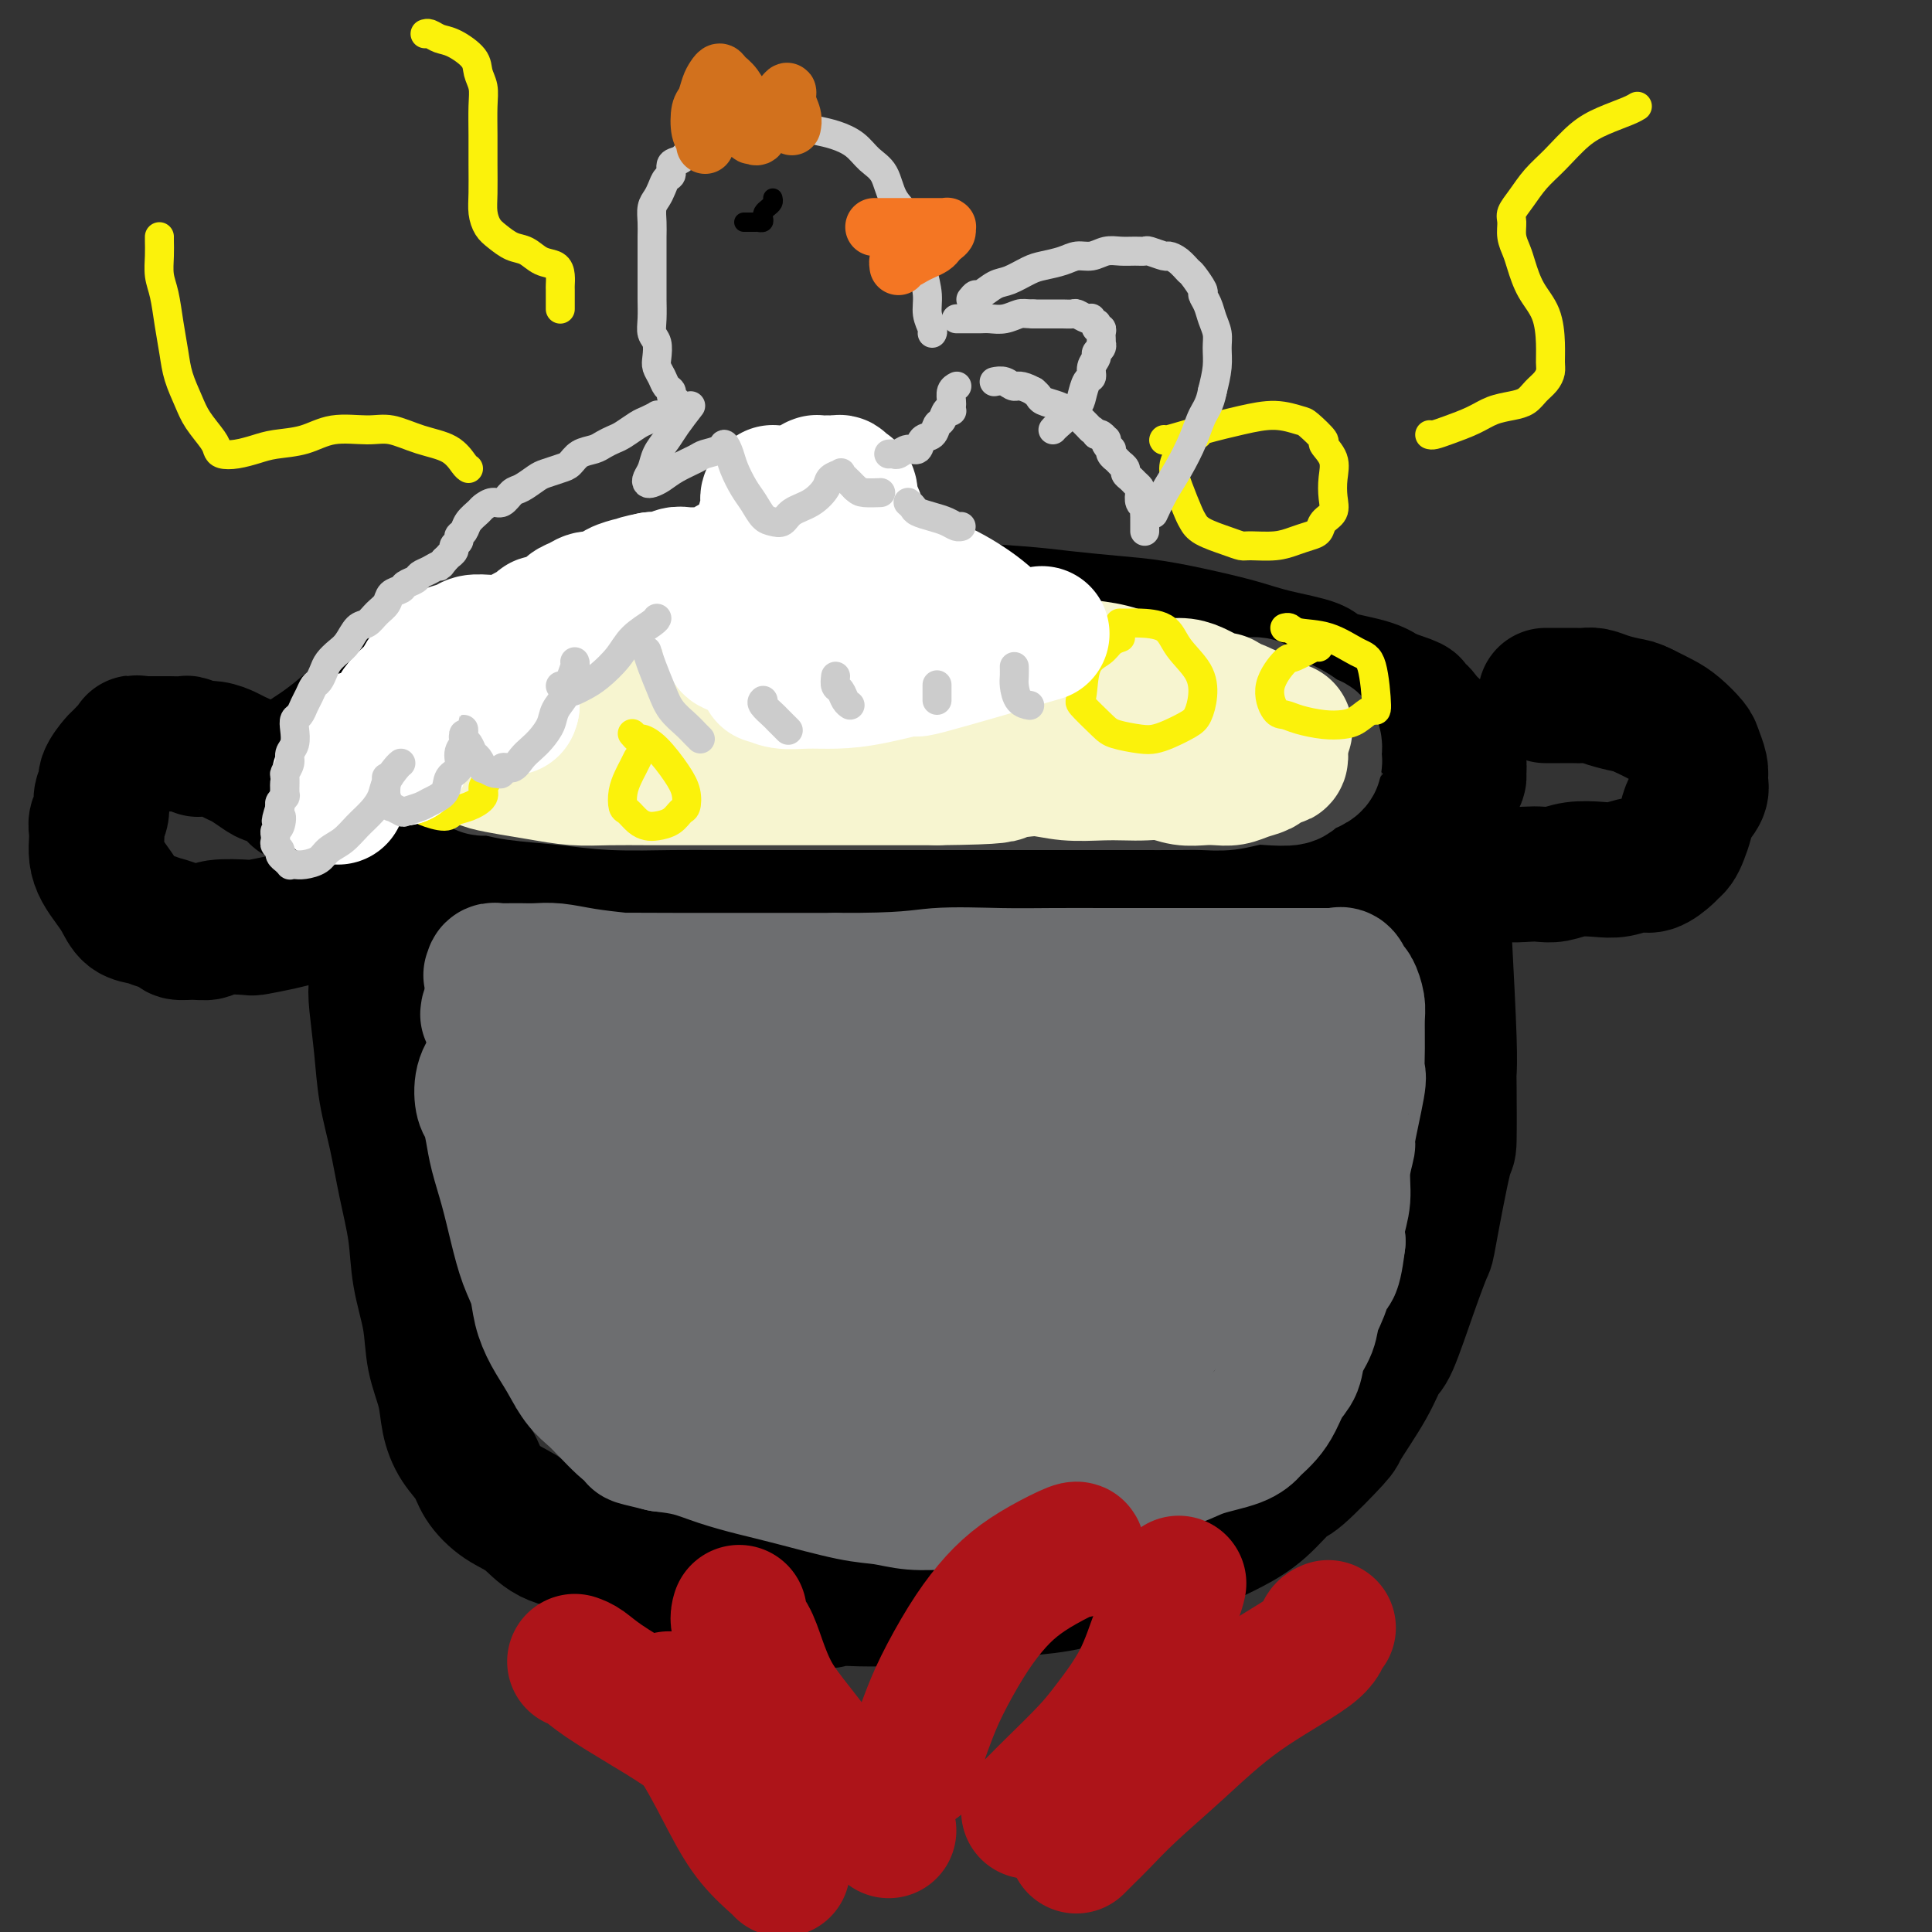 <svg viewBox='0 0 400 400' version='1.1' xmlns='http://www.w3.org/2000/svg' xmlns:xlink='http://www.w3.org/1999/xlink'><rect x="0" y="0" width="400" height="400" fill="#333333" stroke="none"/><g fill='none' stroke='rgb(0,0,0)' stroke-width='28' stroke-linecap='round' stroke-linejoin='round'><path d='M62,158c0.182,-0.268 0.364,-0.536 1,-1c0.636,-0.464 1.727,-1.126 3,-2c1.273,-0.874 2.730,-1.962 4,-3c1.270,-1.038 2.355,-2.025 4,-3c1.645,-0.975 3.851,-1.938 6,-3c2.149,-1.062 4.241,-2.224 7,-3c2.759,-0.776 6.185,-1.166 9,-2c2.815,-0.834 5.018,-2.111 8,-3c2.982,-0.889 6.742,-1.390 10,-2c3.258,-0.610 6.012,-1.329 9,-2c2.988,-0.671 6.208,-1.293 10,-2c3.792,-0.707 8.155,-1.499 12,-2c3.845,-0.501 7.171,-0.709 11,-1c3.829,-0.291 8.161,-0.663 12,-1c3.839,-0.337 7.187,-0.637 11,-1c3.813,-0.363 8.092,-0.788 10,-1c1.908,-0.212 1.443,-0.212 5,0c3.557,0.212 11.134,0.637 16,1c4.866,0.363 7.020,0.663 10,1c2.980,0.337 6.785,0.709 10,1c3.215,0.291 5.839,0.501 9,1c3.161,0.499 6.858,1.289 10,2c3.142,0.711 5.730,1.345 8,2c2.270,0.655 4.221,1.330 7,2c2.779,0.670 6.384,1.334 8,2c1.616,0.666 1.243,1.333 3,2c1.757,0.667 5.645,1.333 8,2c2.355,0.667 3.178,1.333 4,2'/><path d='M287,144c8.237,2.585 4.831,2.047 4,2c-0.831,-0.047 0.915,0.396 2,1c1.085,0.604 1.510,1.369 2,2c0.490,0.631 1.045,1.129 2,2c0.955,0.871 2.309,2.117 3,3c0.691,0.883 0.718,1.404 1,2c0.282,0.596 0.817,1.268 1,2c0.183,0.732 0.014,1.523 0,2c-0.014,0.477 0.128,0.641 0,1c-0.128,0.359 -0.527,0.912 -1,2c-0.473,1.088 -1.020,2.711 -1,3c0.020,0.289 0.608,-0.757 -1,1c-1.608,1.757 -5.414,6.315 -7,8c-1.586,1.685 -0.954,0.496 -1,0c-0.046,-0.496 -0.770,-0.301 -2,0c-1.230,0.301 -2.965,0.707 -5,1c-2.035,0.293 -4.370,0.474 -7,1c-2.630,0.526 -5.556,1.399 -8,2c-2.444,0.601 -4.407,0.932 -7,1c-2.593,0.068 -5.815,-0.125 -9,0c-3.185,0.125 -6.333,0.569 -9,1c-2.667,0.431 -4.854,0.848 -7,1c-2.146,0.152 -4.252,0.038 -9,0c-4.748,-0.038 -12.138,-0.000 -16,0c-3.862,0.000 -4.195,-0.038 -7,0c-2.805,0.038 -8.083,0.151 -13,0c-4.917,-0.151 -9.472,-0.565 -14,-1c-4.528,-0.435 -9.028,-0.890 -13,-1c-3.972,-0.110 -7.416,0.124 -11,0c-3.584,-0.124 -7.310,-0.607 -11,-1c-3.690,-0.393 -7.345,-0.697 -11,-1'/><path d='M132,178c-19.625,-1.024 -16.186,-1.585 -17,-2c-0.814,-0.415 -5.880,-0.685 -9,-1c-3.120,-0.315 -4.294,-0.676 -6,-1c-1.706,-0.324 -3.945,-0.612 -6,-1c-2.055,-0.388 -3.926,-0.878 -6,-1c-2.074,-0.122 -4.351,0.122 -6,0c-1.649,-0.122 -2.669,-0.611 -4,-1c-1.331,-0.389 -2.972,-0.678 -4,-1c-1.028,-0.322 -1.443,-0.678 -2,-1c-0.557,-0.322 -1.256,-0.611 -2,-1c-0.744,-0.389 -1.533,-0.877 -2,-1c-0.467,-0.123 -0.613,0.118 -1,0c-0.387,-0.118 -1.014,-0.595 -2,-1c-0.986,-0.405 -2.332,-0.737 -3,-1c-0.668,-0.263 -0.658,-0.455 -1,-1c-0.342,-0.545 -1.036,-1.441 -2,-2c-0.964,-0.559 -2.197,-0.779 -3,-1c-0.803,-0.221 -1.176,-0.441 -2,-1c-0.824,-0.559 -2.099,-1.456 -3,-2c-0.901,-0.544 -1.427,-0.733 -2,-1c-0.573,-0.267 -1.194,-0.611 -2,-1c-0.806,-0.389 -1.797,-0.822 -3,-1c-1.203,-0.178 -2.619,-0.100 -3,0c-0.381,0.100 0.274,0.223 0,0c-0.274,-0.223 -1.478,-0.792 -2,-1c-0.522,-0.208 -0.364,-0.056 -1,0c-0.636,0.056 -2.067,0.015 -3,0c-0.933,-0.015 -1.366,-0.004 -2,0c-0.634,0.004 -1.467,0.001 -2,0c-0.533,-0.001 -0.767,-0.001 -1,0'/><path d='M30,154c-3.053,-0.339 -2.185,-0.186 -2,0c0.185,0.186 -0.314,0.406 -1,1c-0.686,0.594 -1.561,1.562 -2,2c-0.439,0.438 -0.442,0.348 -1,1c-0.558,0.652 -1.670,2.047 -2,3c-0.330,0.953 0.122,1.463 0,2c-0.122,0.537 -0.817,1.102 -1,2c-0.183,0.898 0.147,2.130 0,3c-0.147,0.870 -0.769,1.377 -1,2c-0.231,0.623 -0.070,1.363 0,2c0.070,0.637 0.049,1.170 0,2c-0.049,0.830 -0.127,1.956 0,3c0.127,1.044 0.460,2.006 1,3c0.540,0.994 1.288,2.021 2,3c0.712,0.979 1.389,1.911 2,3c0.611,1.089 1.156,2.334 2,3c0.844,0.666 1.986,0.753 3,1c1.014,0.247 1.901,0.656 3,1c1.099,0.344 2.412,0.624 3,1c0.588,0.376 0.452,0.847 1,1c0.548,0.153 1.778,-0.011 3,0c1.222,0.011 2.434,0.196 3,0c0.566,-0.196 0.485,-0.773 2,-1c1.515,-0.227 4.624,-0.102 6,0c1.376,0.102 1.018,0.182 2,0c0.982,-0.182 3.305,-0.626 5,-1c1.695,-0.374 2.761,-0.678 4,-1c1.239,-0.322 2.652,-0.664 4,-1c1.348,-0.336 2.632,-0.667 4,-1c1.368,-0.333 2.819,-0.666 4,-1c1.181,-0.334 2.090,-0.667 3,-1'/><path d='M77,186c6.155,-1.099 4.543,-0.347 5,0c0.457,0.347 2.982,0.289 5,0c2.018,-0.289 3.531,-0.810 5,-1c1.469,-0.190 2.896,-0.050 5,0c2.104,0.050 4.884,0.009 6,0c1.116,-0.009 0.567,0.012 3,0c2.433,-0.012 7.849,-0.059 11,0c3.151,0.059 4.037,0.222 6,0c1.963,-0.222 5.002,-0.829 8,-1c2.998,-0.171 5.955,0.095 9,0c3.045,-0.095 6.178,-0.551 9,-1c2.822,-0.449 5.331,-0.891 8,-1c2.669,-0.109 5.496,0.114 9,0c3.504,-0.114 7.685,-0.567 11,-1c3.315,-0.433 5.766,-0.848 7,-1c1.234,-0.152 1.252,-0.041 4,0c2.748,0.041 8.226,0.012 12,0c3.774,-0.012 5.843,-0.006 7,0c1.157,0.006 1.400,0.012 4,0c2.600,-0.012 7.555,-0.042 11,0c3.445,0.042 5.380,0.155 7,0c1.620,-0.155 2.925,-0.577 6,-1c3.075,-0.423 7.919,-0.845 11,-1c3.081,-0.155 4.399,-0.041 6,0c1.601,0.041 3.484,0.011 5,0c1.516,-0.011 2.666,-0.003 4,0c1.334,0.003 2.852,0.001 4,0c1.148,-0.001 1.924,-0.000 3,0c1.076,0.000 2.450,0.000 4,0c1.550,-0.000 3.275,-0.000 5,0'/><path d='M277,178c31.820,-1.072 11.371,0.249 5,1c-6.371,0.751 1.335,0.932 5,1c3.665,0.068 3.287,0.022 4,0c0.713,-0.022 2.515,-0.020 4,0c1.485,0.020 2.652,0.058 4,0c1.348,-0.058 2.877,-0.211 5,0c2.123,0.211 4.839,0.785 7,1c2.161,0.215 3.768,0.071 5,0c1.232,-0.071 2.089,-0.071 3,0c0.911,0.071 1.875,0.211 3,0c1.125,-0.211 2.411,-0.773 4,-1c1.589,-0.227 3.480,-0.120 5,0c1.520,0.120 2.669,0.253 4,0c1.331,-0.253 2.843,-0.893 4,-1c1.157,-0.107 1.959,0.320 3,0c1.041,-0.320 2.321,-1.387 3,-2c0.679,-0.613 0.758,-0.772 1,-1c0.242,-0.228 0.647,-0.526 1,-1c0.353,-0.474 0.655,-1.125 1,-2c0.345,-0.875 0.733,-1.974 1,-3c0.267,-1.026 0.412,-1.978 1,-3c0.588,-1.022 1.618,-2.112 2,-3c0.382,-0.888 0.115,-1.574 0,-2c-0.115,-0.426 -0.078,-0.593 0,-1c0.078,-0.407 0.199,-1.053 0,-2c-0.199,-0.947 -0.716,-2.193 -1,-3c-0.284,-0.807 -0.334,-1.175 -1,-2c-0.666,-0.825 -1.949,-2.107 -3,-3c-1.051,-0.893 -1.872,-1.398 -3,-2c-1.128,-0.602 -2.564,-1.301 -4,-2'/><path d='M340,147c-1.561,-0.801 -1.965,-0.803 -3,-1c-1.035,-0.197 -2.701,-0.589 -4,-1c-1.299,-0.411 -2.231,-0.842 -3,-1c-0.769,-0.158 -1.375,-0.042 -2,0c-0.625,0.042 -1.267,0.011 -2,0c-0.733,-0.011 -1.555,-0.003 -2,0c-0.445,0.003 -0.511,0.001 -1,0c-0.489,-0.001 -1.401,-0.000 -2,0c-0.599,0.000 -0.885,0.000 -1,0c-0.115,-0.000 -0.057,-0.000 0,0'/><path d='M81,195c-0.338,0.466 -0.676,0.932 -1,1c-0.324,0.068 -0.635,-0.264 -1,1c-0.365,1.264 -0.785,4.122 -1,6c-0.215,1.878 -0.224,2.774 0,5c0.224,2.226 0.680,5.782 1,9c0.320,3.218 0.504,6.097 1,9c0.496,2.903 1.303,5.831 2,9c0.697,3.169 1.285,6.579 2,10c0.715,3.421 1.557,6.854 2,10c0.443,3.146 0.485,6.006 1,9c0.515,2.994 1.502,6.120 2,9c0.498,2.880 0.508,5.512 1,8c0.492,2.488 1.467,4.832 2,7c0.533,2.168 0.623,4.159 1,6c0.377,1.841 1.041,3.530 2,5c0.959,1.470 2.214,2.719 3,4c0.786,1.281 1.105,2.594 2,4c0.895,1.406 2.367,2.905 4,4c1.633,1.095 3.428,1.788 5,3c1.572,1.212 2.923,2.945 5,4c2.077,1.055 4.880,1.433 7,2c2.120,0.567 3.556,1.321 6,2c2.444,0.679 5.895,1.281 9,2c3.105,0.719 5.863,1.553 7,2c1.137,0.447 0.652,0.505 3,1c2.348,0.495 7.528,1.427 11,2c3.472,0.573 5.236,0.786 7,1'/><path d='M164,330c9.287,2.082 7.504,1.287 8,1c0.496,-0.287 3.269,-0.066 6,0c2.731,0.066 5.419,-0.023 8,0c2.581,0.023 5.054,0.157 8,0c2.946,-0.157 6.366,-0.604 9,-1c2.634,-0.396 4.482,-0.742 7,-1c2.518,-0.258 5.704,-0.428 9,-1c3.296,-0.572 6.701,-1.545 8,-2c1.299,-0.455 0.492,-0.391 3,-1c2.508,-0.609 8.332,-1.891 12,-3c3.668,-1.109 5.180,-2.046 7,-3c1.820,-0.954 3.949,-1.927 6,-3c2.051,-1.073 4.023,-2.246 6,-4c1.977,-1.754 3.957,-4.088 5,-5c1.043,-0.912 1.147,-0.402 3,-2c1.853,-1.598 5.453,-5.302 7,-7c1.547,-1.698 1.039,-1.388 2,-3c0.961,-1.612 3.389,-5.144 5,-8c1.611,-2.856 2.405,-5.035 3,-6c0.595,-0.965 0.993,-0.717 2,-3c1.007,-2.283 2.624,-7.099 4,-11c1.376,-3.901 2.512,-6.888 3,-8c0.488,-1.112 0.327,-0.348 1,-4c0.673,-3.652 2.181,-11.721 3,-15c0.819,-3.279 0.949,-1.768 1,-4c0.051,-2.232 0.024,-8.206 0,-11c-0.024,-2.794 -0.045,-2.406 0,-3c0.045,-0.594 0.156,-2.170 0,-7c-0.156,-4.830 -0.578,-12.915 -1,-21'/><path d='M299,194c-0.036,-6.595 0.375,-2.083 0,-2c-0.375,0.083 -1.536,-4.262 -2,-6c-0.464,-1.738 -0.232,-0.869 0,0'/></g>
<g fill='none' stroke='rgb(109,110,112)' stroke-width='28' stroke-linecap='round' stroke-linejoin='round'><path d='M101,210c0.046,-0.544 0.093,-1.088 1,-1c0.907,0.088 2.675,0.808 5,1c2.325,0.192 5.207,-0.145 8,0c2.793,0.145 5.495,0.771 8,1c2.505,0.229 4.811,0.061 8,0c3.189,-0.061 7.259,-0.016 11,0c3.741,0.016 7.151,0.004 9,0c1.849,-0.004 2.137,-0.001 5,0c2.863,0.001 8.301,0.001 12,0c3.699,-0.001 5.660,-0.003 8,0c2.340,0.003 5.061,0.011 8,0c2.939,-0.011 6.097,-0.041 9,0c2.903,0.041 5.552,0.154 8,0c2.448,-0.154 4.694,-0.576 7,-1c2.306,-0.424 4.671,-0.849 7,-1c2.329,-0.151 4.621,-0.027 7,0c2.379,0.027 4.846,-0.044 7,0c2.154,0.044 3.996,0.204 6,0c2.004,-0.204 4.172,-0.772 6,-1c1.828,-0.228 3.318,-0.118 5,0c1.682,0.118 3.556,0.243 5,0c1.444,-0.243 2.456,-0.853 4,-1c1.544,-0.147 3.619,0.171 5,0c1.381,-0.171 2.069,-0.830 3,-1c0.931,-0.170 2.106,0.151 3,0c0.894,-0.151 1.508,-0.772 2,-1c0.492,-0.228 0.864,-0.061 1,0c0.136,0.061 0.037,0.016 0,0c-0.037,-0.016 -0.010,-0.005 0,0c0.010,0.005 0.005,0.002 0,0'/><path d='M269,205c10.475,-0.928 2.664,-0.249 -1,0c-3.664,0.249 -3.181,0.067 -5,0c-1.819,-0.067 -5.942,-0.018 -10,0c-4.058,0.018 -8.052,0.005 -13,0c-4.948,-0.005 -10.850,-0.001 -17,0c-6.150,0.001 -12.549,0.000 -19,0c-6.451,-0.000 -12.956,0.001 -19,0c-6.044,-0.001 -11.628,-0.003 -16,0c-4.372,0.003 -7.531,0.012 -11,0c-3.469,-0.012 -7.248,-0.044 -10,0c-2.752,0.044 -4.476,0.166 -6,0c-1.524,-0.166 -2.848,-0.619 -5,-1c-2.152,-0.381 -5.132,-0.691 -8,-1c-2.868,-0.309 -5.624,-0.619 -8,-1c-2.376,-0.381 -4.372,-0.834 -6,-1c-1.628,-0.166 -2.888,-0.045 -4,0c-1.112,0.045 -2.076,0.012 -3,0c-0.924,-0.012 -1.806,-0.004 -2,0c-0.194,0.004 0.302,0.005 0,0c-0.302,-0.005 -1.400,-0.015 -2,0c-0.600,0.015 -0.702,0.056 -1,0c-0.298,-0.056 -0.791,-0.207 -1,0c-0.209,0.207 -0.134,0.774 0,1c0.134,0.226 0.328,0.113 0,0c-0.328,-0.113 -1.177,-0.226 2,0c3.177,0.226 10.380,0.793 14,1c3.620,0.207 3.658,0.056 7,0c3.342,-0.056 9.989,-0.015 15,0c5.011,0.015 8.388,0.004 13,0c4.612,-0.004 10.461,-0.001 14,0c3.539,0.001 4.770,0.001 6,0'/><path d='M173,203c14.781,0.083 17.234,-0.710 21,-1c3.766,-0.290 8.844,-0.078 13,0c4.156,0.078 7.388,0.021 11,0c3.612,-0.021 7.604,-0.006 11,0c3.396,0.006 6.198,0.001 9,0c2.802,-0.001 5.606,-0.000 8,0c2.394,0.000 4.377,0.000 6,0c1.623,-0.000 2.885,-0.000 4,0c1.115,0.000 2.084,0.000 3,0c0.916,-0.000 1.778,-0.000 3,0c1.222,0.000 2.803,0.000 4,0c1.197,-0.000 2.009,-0.000 3,0c0.991,0.000 2.160,0.001 3,0c0.840,-0.001 1.353,-0.002 2,0c0.647,0.002 1.430,0.008 2,0c0.570,-0.008 0.926,-0.029 1,0c0.074,0.029 -0.134,0.108 0,0c0.134,-0.108 0.610,-0.404 1,0c0.390,0.404 0.693,1.509 1,2c0.307,0.491 0.618,0.367 1,1c0.382,0.633 0.837,2.024 1,3c0.163,0.976 0.036,1.538 0,3c-0.036,1.462 0.020,3.824 0,6c-0.020,2.176 -0.114,4.166 0,5c0.114,0.834 0.438,0.511 0,3c-0.438,2.489 -1.638,7.789 -2,10c-0.362,2.211 0.113,1.333 0,2c-0.113,0.667 -0.814,2.880 -1,5c-0.186,2.120 0.142,4.148 0,6c-0.142,1.852 -0.755,3.529 -1,5c-0.245,1.471 -0.123,2.735 0,4'/><path d='M277,257c-1.041,8.538 -1.645,5.381 -2,5c-0.355,-0.381 -0.461,2.012 -1,4c-0.539,1.988 -1.509,3.570 -2,5c-0.491,1.430 -0.502,2.707 -1,4c-0.498,1.293 -1.484,2.601 -2,4c-0.516,1.399 -0.562,2.890 -1,4c-0.438,1.110 -1.268,1.841 -2,3c-0.732,1.159 -1.364,2.747 -2,4c-0.636,1.253 -1.275,2.170 -2,3c-0.725,0.830 -1.536,1.574 -2,2c-0.464,0.426 -0.579,0.533 -1,1c-0.421,0.467 -1.147,1.295 -3,2c-1.853,0.705 -4.834,1.287 -7,2c-2.166,0.713 -3.518,1.557 -5,2c-1.482,0.443 -3.093,0.486 -5,1c-1.907,0.514 -4.108,1.499 -5,2c-0.892,0.501 -0.473,0.516 -3,1c-2.527,0.484 -8.000,1.436 -11,2c-3.000,0.564 -3.525,0.741 -5,1c-1.475,0.259 -3.898,0.602 -6,1c-2.102,0.398 -3.882,0.852 -6,1c-2.118,0.148 -4.574,-0.008 -7,0c-2.426,0.008 -4.821,0.182 -7,0c-2.179,-0.182 -4.143,-0.720 -6,-1c-1.857,-0.280 -3.608,-0.302 -7,-1c-3.392,-0.698 -8.426,-2.071 -12,-3c-3.574,-0.929 -5.690,-1.414 -8,-2c-2.310,-0.586 -4.814,-1.273 -7,-2c-2.186,-0.727 -4.053,-1.493 -6,-2c-1.947,-0.507 -3.973,-0.753 -6,-1'/><path d='M137,299c-8.641,-2.045 -4.244,-1.156 -3,-1c1.244,0.156 -0.667,-0.421 -2,-1c-1.333,-0.579 -2.089,-1.161 -3,-2c-0.911,-0.839 -1.977,-1.935 -3,-3c-1.023,-1.065 -2.004,-2.100 -3,-3c-0.996,-0.900 -2.006,-1.664 -3,-3c-0.994,-1.336 -1.971,-3.243 -3,-5c-1.029,-1.757 -2.110,-3.362 -3,-5c-0.890,-1.638 -1.589,-3.307 -2,-5c-0.411,-1.693 -0.534,-3.411 -1,-5c-0.466,-1.589 -1.277,-3.050 -2,-5c-0.723,-1.950 -1.359,-4.389 -2,-7c-0.641,-2.611 -1.285,-5.394 -2,-8c-0.715,-2.606 -1.499,-5.036 -2,-7c-0.501,-1.964 -0.717,-3.462 -1,-5c-0.283,-1.538 -0.633,-3.115 -1,-4c-0.367,-0.885 -0.753,-1.078 -1,-2c-0.247,-0.922 -0.356,-2.573 0,-4c0.356,-1.427 1.177,-2.629 2,-3c0.823,-0.371 1.647,0.089 4,0c2.353,-0.089 6.234,-0.727 14,-1c7.766,-0.273 19.418,-0.179 25,0c5.582,0.179 5.092,0.444 13,1c7.908,0.556 24.212,1.402 34,2c9.788,0.598 13.061,0.949 17,1c3.939,0.051 8.544,-0.197 12,0c3.456,0.197 5.763,0.840 8,1c2.237,0.160 4.404,-0.163 6,0c1.596,0.163 2.622,0.813 3,1c0.378,0.187 0.108,-0.089 0,0c-0.108,0.089 -0.054,0.545 0,1'/><path d='M238,227c14.228,1.073 3.298,0.257 -1,0c-4.298,-0.257 -1.965,0.047 -3,0c-1.035,-0.047 -5.439,-0.445 -14,0c-8.561,0.445 -21.278,1.733 -34,3c-12.722,1.267 -25.448,2.511 -35,4c-9.552,1.489 -15.929,3.222 -21,5c-5.071,1.778 -8.835,3.602 -11,5c-2.165,1.398 -2.730,2.372 -4,3c-1.270,0.628 -3.245,0.911 -1,1c2.245,0.089 8.709,-0.015 17,0c8.291,0.015 18.408,0.150 28,0c9.592,-0.150 18.661,-0.587 28,-1c9.339,-0.413 18.950,-0.804 24,-1c5.050,-0.196 5.538,-0.197 11,0c5.462,0.197 15.898,0.592 21,1c5.102,0.408 4.872,0.828 5,1c0.128,0.172 0.616,0.097 1,0c0.384,-0.097 0.665,-0.217 1,0c0.335,0.217 0.723,0.770 1,1c0.277,0.230 0.441,0.138 -2,0c-2.441,-0.138 -7.487,-0.322 -12,0c-4.513,0.322 -8.493,1.150 -20,2c-11.507,0.850 -30.540,1.722 -42,3c-11.460,1.278 -15.347,2.961 -18,4c-2.653,1.039 -4.073,1.433 -6,2c-1.927,0.567 -4.362,1.307 -6,2c-1.638,0.693 -2.479,1.341 -3,2c-0.521,0.659 -0.720,1.331 0,2c0.720,0.669 2.360,1.334 4,2'/><path d='M146,268c2.795,0.752 7.781,0.632 10,1c2.219,0.368 1.670,1.223 8,2c6.330,0.777 19.538,1.476 28,2c8.462,0.524 12.179,0.872 16,1c3.821,0.128 7.745,0.035 11,0c3.255,-0.035 5.839,-0.012 8,0c2.161,0.012 3.899,0.011 5,0c1.101,-0.011 1.564,-0.034 2,0c0.436,0.034 0.846,0.125 1,0c0.154,-0.125 0.053,-0.465 -1,-1c-1.053,-0.535 -3.059,-1.266 -6,-2c-2.941,-0.734 -6.817,-1.473 -12,-2c-5.183,-0.527 -11.674,-0.843 -18,-1c-6.326,-0.157 -12.486,-0.155 -19,0c-6.514,0.155 -13.381,0.462 -19,1c-5.619,0.538 -9.989,1.307 -14,2c-4.011,0.693 -7.664,1.308 -10,2c-2.336,0.692 -3.357,1.459 -4,2c-0.643,0.541 -0.908,0.855 -1,1c-0.092,0.145 -0.011,0.120 0,0c0.011,-0.120 -0.047,-0.334 0,0c0.047,0.334 0.201,1.218 1,2c0.799,0.782 2.245,1.464 6,3c3.755,1.536 9.820,3.928 13,5c3.180,1.072 3.477,0.824 6,1c2.523,0.176 7.273,0.776 11,1c3.727,0.224 6.432,0.071 10,0c3.568,-0.071 7.997,-0.060 12,0c4.003,0.060 7.578,0.170 11,0c3.422,-0.170 6.692,-0.620 10,-1c3.308,-0.380 6.654,-0.690 10,-1'/><path d='M221,286c11.190,-0.472 7.166,-1.153 7,-2c-0.166,-0.847 3.527,-1.860 6,-3c2.473,-1.140 3.727,-2.407 5,-4c1.273,-1.593 2.564,-3.512 4,-5c1.436,-1.488 3.015,-2.547 4,-4c0.985,-1.453 1.374,-3.301 2,-5c0.626,-1.699 1.488,-3.247 2,-5c0.512,-1.753 0.672,-3.709 1,-6c0.328,-2.291 0.823,-4.918 1,-7c0.177,-2.082 0.037,-3.621 0,-5c-0.037,-1.379 0.029,-2.598 0,-4c-0.029,-1.402 -0.152,-2.988 0,-4c0.152,-1.012 0.577,-1.449 1,-2c0.423,-0.551 0.842,-1.215 1,-2c0.158,-0.785 0.056,-1.690 0,-2c-0.056,-0.310 -0.065,-0.026 0,0c0.065,0.026 0.204,-0.206 0,0c-0.204,0.206 -0.750,0.851 -2,2c-1.250,1.149 -3.202,2.804 -6,5c-2.798,2.196 -6.441,4.935 -11,8c-4.559,3.065 -10.032,6.457 -16,9c-5.968,2.543 -12.430,4.238 -17,6c-4.570,1.762 -7.248,3.590 -13,5c-5.752,1.410 -14.577,2.402 -19,3c-4.423,0.598 -4.442,0.803 -6,1c-1.558,0.197 -4.654,0.387 -7,0c-2.346,-0.387 -3.941,-1.349 -6,-2c-2.059,-0.651 -4.583,-0.989 -7,-2c-2.417,-1.011 -4.728,-2.695 -7,-4c-2.272,-1.305 -4.506,-2.230 -6,-3c-1.494,-0.770 -2.247,-1.385 -3,-2'/><path d='M129,252c-4.892,-2.421 -2.624,-1.973 -2,-2c0.624,-0.027 -0.398,-0.529 -1,-1c-0.602,-0.471 -0.783,-0.910 -1,-1c-0.217,-0.090 -0.470,0.168 0,0c0.470,-0.168 1.663,-0.761 6,-1c4.337,-0.239 11.820,-0.123 15,0c3.180,0.123 2.058,0.254 9,0c6.942,-0.254 21.947,-0.891 31,-1c9.053,-0.109 12.156,0.311 16,0c3.844,-0.311 8.431,-1.351 12,-2c3.569,-0.649 6.119,-0.906 8,-1c1.881,-0.094 3.092,-0.025 4,0c0.908,0.025 1.511,0.007 2,0c0.489,-0.007 0.862,-0.002 1,0c0.138,0.002 0.039,0.001 0,0c-0.039,-0.001 -0.020,-0.000 0,0'/></g>
<g fill='none' stroke='rgb(66,66,66)' stroke-width='28' stroke-linecap='round' stroke-linejoin='round'><path d='M100,157c0.410,-0.471 0.820,-0.942 1,-1c0.180,-0.058 0.132,0.297 1,0c0.868,-0.297 2.654,-1.244 5,-2c2.346,-0.756 5.253,-1.320 8,-2c2.747,-0.680 5.336,-1.478 7,-2c1.664,-0.522 2.405,-0.770 4,-1c1.595,-0.230 4.044,-0.444 8,-1c3.956,-0.556 9.417,-1.456 12,-2c2.583,-0.544 2.287,-0.733 5,-1c2.713,-0.267 8.436,-0.611 12,-1c3.564,-0.389 4.971,-0.822 7,-1c2.029,-0.178 4.681,-0.100 8,0c3.319,0.100 7.303,0.223 9,0c1.697,-0.223 1.105,-0.793 4,-1c2.895,-0.207 9.276,-0.052 12,0c2.724,0.052 1.790,0.000 4,0c2.210,-0.000 7.564,0.052 11,0c3.436,-0.052 4.955,-0.207 7,0c2.045,0.207 4.616,0.776 7,1c2.384,0.224 4.582,0.102 6,0c1.418,-0.102 2.056,-0.185 3,0c0.944,0.185 2.193,0.638 4,1c1.807,0.362 4.172,0.632 6,1c1.828,0.368 3.119,0.834 4,1c0.881,0.166 1.352,0.031 2,0c0.648,-0.031 1.473,0.043 2,0c0.527,-0.043 0.757,-0.204 1,0c0.243,0.204 0.498,0.773 0,1c-0.498,0.227 -1.749,0.114 -3,0'/><path d='M257,147c3.585,0.535 -3.451,-0.629 -9,-1c-5.549,-0.371 -9.609,0.050 -15,0c-5.391,-0.050 -12.111,-0.569 -19,-1c-6.889,-0.431 -13.946,-0.772 -21,-1c-7.054,-0.228 -14.103,-0.341 -20,0c-5.897,0.341 -10.641,1.138 -15,2c-4.359,0.862 -8.331,1.789 -12,2c-3.669,0.211 -7.033,-0.295 -10,0c-2.967,0.295 -5.535,1.392 -8,2c-2.465,0.608 -4.828,0.726 -7,1c-2.172,0.274 -4.155,0.703 -6,1c-1.845,0.297 -3.552,0.460 -5,1c-1.448,0.540 -2.638,1.455 -4,2c-1.362,0.545 -2.896,0.720 -4,1c-1.104,0.280 -1.777,0.667 -2,1c-0.223,0.333 0.005,0.614 0,1c-0.005,0.386 -0.244,0.878 0,1c0.244,0.122 0.971,-0.125 2,0c1.029,0.125 2.360,0.622 5,1c2.640,0.378 6.589,0.637 10,1c3.411,0.363 6.285,0.829 10,1c3.715,0.171 8.272,0.046 12,0c3.728,-0.046 6.626,-0.012 10,0c3.374,0.012 7.224,0.003 11,0c3.776,-0.003 7.476,-0.001 11,0c3.524,0.001 6.870,0.000 10,0c3.130,-0.000 6.043,-0.000 9,0c2.957,0.000 5.958,0.000 9,0c3.042,-0.000 6.127,-0.000 9,0c2.873,0.000 5.535,0.000 8,0c2.465,-0.000 4.732,-0.000 7,0'/><path d='M223,162c18.026,-0.001 15.091,-0.004 15,0c-0.091,0.004 2.663,0.015 5,0c2.337,-0.015 4.259,-0.056 6,0c1.741,0.056 3.302,0.208 5,0c1.698,-0.208 3.532,-0.777 5,-1c1.468,-0.223 2.569,-0.101 4,0c1.431,0.101 3.193,0.182 4,0c0.807,-0.182 0.661,-0.625 1,-1c0.339,-0.375 1.164,-0.682 2,-1c0.836,-0.318 1.683,-0.647 2,-1c0.317,-0.353 0.104,-0.729 0,-1c-0.104,-0.271 -0.100,-0.436 0,-1c0.100,-0.564 0.295,-1.527 0,-2c-0.295,-0.473 -1.079,-0.456 -2,-1c-0.921,-0.544 -1.978,-1.648 -5,-3c-3.022,-1.352 -8.007,-2.951 -12,-4c-3.993,-1.049 -6.993,-1.549 -12,-2c-5.007,-0.451 -12.023,-0.853 -19,-1c-6.977,-0.147 -13.917,-0.040 -17,0c-3.083,0.040 -2.309,0.011 -2,0c0.309,-0.011 0.155,-0.006 0,0'/></g>
<g fill='none' stroke='rgb(247,245,208)' stroke-width='28' stroke-linecap='round' stroke-linejoin='round'><path d='M100,154c1.241,0.073 2.481,0.147 3,0c0.519,-0.147 0.315,-0.513 2,-1c1.685,-0.487 5.257,-1.093 8,-2c2.743,-0.907 4.657,-2.116 7,-3c2.343,-0.884 5.115,-1.445 8,-2c2.885,-0.555 5.883,-1.105 9,-2c3.117,-0.895 6.354,-2.135 10,-3c3.646,-0.865 7.700,-1.356 11,-2c3.300,-0.644 5.845,-1.442 9,-2c3.155,-0.558 6.918,-0.878 10,-1c3.082,-0.122 5.481,-0.048 8,0c2.519,0.048 5.158,0.069 8,0c2.842,-0.069 5.886,-0.227 9,0c3.114,0.227 6.299,0.838 9,1c2.701,0.162 4.917,-0.124 7,0c2.083,0.124 4.031,0.659 6,1c1.969,0.341 3.959,0.487 6,1c2.041,0.513 4.132,1.394 6,2c1.868,0.606 3.514,0.937 5,1c1.486,0.063 2.814,-0.141 4,0c1.186,0.141 2.230,0.626 3,1c0.770,0.374 1.265,0.635 2,1c0.735,0.365 1.710,0.833 2,1c0.290,0.167 -0.106,0.032 0,0c0.106,-0.032 0.713,0.040 1,0c0.287,-0.040 0.254,-0.193 -1,0c-1.254,0.193 -3.728,0.732 -7,1c-3.272,0.268 -7.343,0.264 -12,0c-4.657,-0.264 -9.902,-0.790 -15,-1c-5.098,-0.210 -10.049,-0.105 -15,0'/><path d='M203,145c-10.422,-0.004 -11.978,-0.013 -16,0c-4.022,0.013 -10.510,0.049 -16,0c-5.490,-0.049 -9.983,-0.182 -15,0c-5.017,0.182 -10.557,0.679 -15,1c-4.443,0.321 -7.788,0.467 -11,1c-3.212,0.533 -6.292,1.452 -9,2c-2.708,0.548 -5.044,0.725 -7,1c-1.956,0.275 -3.532,0.647 -5,1c-1.468,0.353 -2.828,0.687 -4,1c-1.172,0.313 -2.156,0.606 -3,1c-0.844,0.394 -1.547,0.889 -2,1c-0.453,0.111 -0.657,-0.162 -1,0c-0.343,0.162 -0.825,0.761 -1,1c-0.175,0.239 -0.044,0.120 0,0c0.044,-0.120 0.001,-0.239 0,0c-0.001,0.239 0.038,0.838 0,1c-0.038,0.162 -0.155,-0.111 0,0c0.155,0.111 0.581,0.608 1,1c0.419,0.392 0.832,0.679 2,1c1.168,0.321 3.091,0.674 5,1c1.909,0.326 3.804,0.623 6,1c2.196,0.377 4.693,0.833 7,1c2.307,0.167 4.422,0.045 7,0c2.578,-0.045 5.618,-0.012 9,0c3.382,0.012 7.107,0.003 10,0c2.893,-0.003 4.955,-0.001 9,0c4.045,0.001 10.074,0.000 15,0c4.926,-0.000 8.749,-0.000 11,0c2.251,0.000 2.929,0.000 5,0c2.071,-0.000 5.536,-0.000 9,0'/><path d='M194,161c14.429,-0.162 13.003,-0.568 14,-1c0.997,-0.432 4.418,-0.889 8,-1c3.582,-0.111 7.326,0.124 9,0c1.674,-0.124 1.278,-0.607 4,-1c2.722,-0.393 8.561,-0.698 12,-1c3.439,-0.302 4.477,-0.603 6,-1c1.523,-0.397 3.532,-0.891 5,-1c1.468,-0.109 2.397,0.167 3,0c0.603,-0.167 0.881,-0.776 1,-1c0.119,-0.224 0.079,-0.061 0,0c-0.079,0.061 -0.197,0.020 0,0c0.197,-0.020 0.709,-0.019 -1,-1c-1.709,-0.981 -5.640,-2.943 -9,-4c-3.360,-1.057 -6.148,-1.208 -10,-2c-3.852,-0.792 -8.768,-2.223 -13,-3c-4.232,-0.777 -7.778,-0.899 -12,-1c-4.222,-0.101 -9.118,-0.181 -14,0c-4.882,0.181 -9.750,0.622 -14,1c-4.250,0.378 -7.881,0.693 -15,1c-7.119,0.307 -17.726,0.604 -23,1c-5.274,0.396 -5.215,0.890 -6,1c-0.785,0.110 -2.412,-0.163 -6,0c-3.588,0.163 -9.135,0.761 -12,1c-2.865,0.239 -3.048,0.120 -4,0c-0.952,-0.120 -2.672,-0.239 -4,0c-1.328,0.239 -2.265,0.838 -3,1c-0.735,0.162 -1.269,-0.111 -2,0c-0.731,0.111 -1.658,0.607 -2,1c-0.342,0.393 -0.098,0.684 0,1c0.098,0.316 0.049,0.658 0,1'/><path d='M106,152c-0.773,0.752 0.794,0.632 3,1c2.206,0.368 5.051,1.223 8,2c2.949,0.777 6.003,1.476 10,2c3.997,0.524 8.938,0.871 13,1c4.062,0.129 7.245,0.038 11,0c3.755,-0.038 8.083,-0.024 12,0c3.917,0.024 7.424,0.058 11,0c3.576,-0.058 7.220,-0.208 11,0c3.780,0.208 7.697,0.774 11,1c3.303,0.226 5.993,0.113 9,0c3.007,-0.113 6.330,-0.226 9,0c2.670,0.226 4.685,0.792 7,1c2.315,0.208 4.929,0.060 7,0c2.071,-0.060 3.597,-0.030 5,0c1.403,0.030 2.682,0.060 4,0c1.318,-0.060 2.674,-0.212 4,0c1.326,0.212 2.623,0.786 4,1c1.377,0.214 2.835,0.068 4,0c1.165,-0.068 2.037,-0.060 3,0c0.963,0.060 2.016,0.170 3,0c0.984,-0.170 1.899,-0.619 3,-1c1.101,-0.381 2.387,-0.693 3,-1c0.613,-0.307 0.554,-0.610 1,-1c0.446,-0.390 1.399,-0.866 2,-1c0.601,-0.134 0.852,0.075 1,0c0.148,-0.075 0.194,-0.432 0,-1c-0.194,-0.568 -0.626,-1.345 -1,-2c-0.374,-0.655 -0.688,-1.186 -1,-2c-0.312,-0.814 -0.623,-1.912 -2,-3c-1.377,-1.088 -3.822,-2.168 -6,-3c-2.178,-0.832 -4.089,-1.416 -6,-2'/><path d='M249,144c-3.085,-1.182 -4.798,-1.637 -7,-2c-2.202,-0.363 -4.893,-0.634 -8,-1c-3.107,-0.366 -6.629,-0.827 -10,-1c-3.371,-0.173 -6.592,-0.057 -10,0c-3.408,0.057 -7.004,0.056 -11,0c-3.996,-0.056 -8.393,-0.167 -13,0c-4.607,0.167 -9.423,0.611 -14,1c-4.577,0.389 -8.916,0.723 -13,1c-4.084,0.277 -7.915,0.498 -12,1c-4.085,0.502 -8.425,1.286 -12,2c-3.575,0.714 -6.383,1.358 -9,2c-2.617,0.642 -5.041,1.283 -7,2c-1.959,0.717 -3.453,1.512 -5,2c-1.547,0.488 -3.146,0.671 -4,1c-0.854,0.329 -0.963,0.805 -1,1c-0.037,0.195 -0.001,0.109 0,0c0.001,-0.109 -0.031,-0.240 0,0c0.031,0.240 0.125,0.853 1,1c0.875,0.147 2.531,-0.171 6,0c3.469,0.171 8.751,0.830 11,1c2.249,0.170 1.465,-0.151 6,0c4.535,0.151 14.387,0.772 21,1c6.613,0.228 9.985,0.061 14,0c4.015,-0.061 8.672,-0.017 13,0c4.328,0.017 8.328,0.005 12,0c3.672,-0.005 7.017,-0.004 10,0c2.983,0.004 5.603,0.012 8,0c2.397,-0.012 4.570,-0.045 7,0c2.430,0.045 5.116,0.166 7,0c1.884,-0.166 2.967,-0.619 4,-1c1.033,-0.381 2.017,-0.691 3,-1'/><path d='M236,154c12.256,-0.322 3.896,-0.129 1,0c-2.896,0.129 -0.328,0.192 1,0c1.328,-0.192 1.417,-0.639 2,-1c0.583,-0.361 1.659,-0.636 2,-1c0.341,-0.364 -0.053,-0.815 0,-1c0.053,-0.185 0.552,-0.102 1,0c0.448,0.102 0.844,0.222 1,0c0.156,-0.222 0.074,-0.788 0,-1c-0.074,-0.212 -0.138,-0.071 0,0c0.138,0.071 0.478,0.072 0,0c-0.478,-0.072 -1.775,-0.216 -3,0c-1.225,0.216 -2.379,0.794 -4,1c-1.621,0.206 -3.708,0.041 -6,0c-2.292,-0.041 -4.790,0.040 -7,0c-2.210,-0.040 -4.133,-0.203 -6,0c-1.867,0.203 -3.678,0.772 -5,1c-1.322,0.228 -2.155,0.114 -3,0c-0.845,-0.114 -1.700,-0.227 -2,0c-0.300,0.227 -0.044,0.793 0,1c0.044,0.207 -0.124,0.056 1,0c1.124,-0.056 3.542,-0.015 6,0c2.458,0.015 4.958,0.004 8,0c3.042,-0.004 6.627,-0.001 10,0c3.373,0.001 6.533,0.000 9,0c2.467,-0.000 4.241,-0.000 6,0c1.759,0.000 3.503,0.000 5,0c1.497,-0.000 2.749,-0.000 4,0'/><path d='M257,153c7.886,0.176 4.102,0.114 3,0c-1.102,-0.114 0.478,-0.282 1,0c0.522,0.282 -0.015,1.014 0,1c0.015,-0.014 0.582,-0.774 1,-1c0.418,-0.226 0.687,0.083 1,0c0.313,-0.083 0.672,-0.558 1,-1c0.328,-0.442 0.627,-0.850 1,-1c0.373,-0.150 0.821,-0.043 1,0c0.179,0.043 0.090,0.021 0,0'/></g>
<g fill='none' stroke='rgb(251,242,11)' stroke-width='6' stroke-linecap='round' stroke-linejoin='round'><path d='M248,90c-0.653,0.151 -1.307,0.303 -2,1c-0.693,0.697 -1.426,1.940 -2,3c-0.574,1.060 -0.988,1.936 -1,3c-0.012,1.064 0.377,2.316 1,4c0.623,1.684 1.480,3.800 2,5c0.520,1.200 0.703,1.484 1,2c0.297,0.516 0.708,1.263 2,2c1.292,0.737 3.465,1.462 5,2c1.535,0.538 2.431,0.887 3,1c0.569,0.113 0.811,-0.010 2,0c1.189,0.010 3.326,0.154 5,0c1.674,-0.154 2.887,-0.607 4,-1c1.113,-0.393 2.127,-0.726 3,-1c0.873,-0.274 1.606,-0.488 2,-1c0.394,-0.512 0.447,-1.323 1,-2c0.553,-0.677 1.604,-1.222 2,-2c0.396,-0.778 0.137,-1.789 0,-3c-0.137,-1.211 -0.152,-2.622 0,-4c0.152,-1.378 0.471,-2.722 0,-4c-0.471,-1.278 -1.733,-2.490 -2,-3c-0.267,-0.510 0.462,-0.316 0,-1c-0.462,-0.684 -2.115,-2.244 -3,-3c-0.885,-0.756 -1.001,-0.706 -2,-1c-0.999,-0.294 -2.881,-0.930 -5,-1c-2.119,-0.070 -4.477,0.426 -7,1c-2.523,0.574 -5.212,1.226 -8,2c-2.788,0.774 -5.674,1.670 -7,2c-1.326,0.330 -1.093,0.094 -1,0c0.093,-0.094 0.047,-0.047 0,0'/><path d='M232,132c-0.704,0.241 -1.408,0.481 -2,1c-0.592,0.519 -1.074,1.315 -2,2c-0.926,0.685 -2.298,1.258 -3,3c-0.702,1.742 -0.736,4.652 -1,6c-0.264,1.348 -0.759,1.132 0,2c0.759,0.868 2.771,2.819 4,4c1.229,1.181 1.673,1.592 3,2c1.327,0.408 3.535,0.812 5,1c1.465,0.188 2.186,0.158 3,0c0.814,-0.158 1.720,-0.446 3,-1c1.280,-0.554 2.932,-1.375 4,-2c1.068,-0.625 1.551,-1.053 2,-2c0.449,-0.947 0.863,-2.411 1,-4c0.137,-1.589 -0.004,-3.301 -1,-5c-0.996,-1.699 -2.849,-3.383 -4,-5c-1.151,-1.617 -1.601,-3.165 -3,-4c-1.399,-0.835 -3.746,-0.956 -5,-1c-1.254,-0.044 -1.415,-0.012 -2,0c-0.585,0.012 -1.596,0.003 -2,0c-0.404,-0.003 -0.202,-0.002 0,0'/><path d='M273,134c-0.005,-0.226 -0.009,-0.453 -1,0c-0.991,0.453 -2.967,1.585 -4,2c-1.033,0.415 -1.121,0.114 -2,1c-0.879,0.886 -2.550,2.959 -3,5c-0.450,2.041 0.319,4.050 1,5c0.681,0.950 1.273,0.842 2,1c0.727,0.158 1.588,0.584 3,1c1.412,0.416 3.374,0.823 5,1c1.626,0.177 2.917,0.125 4,0c1.083,-0.125 1.958,-0.322 3,-1c1.042,-0.678 2.252,-1.839 3,-2c0.748,-0.161 1.035,0.676 1,-1c-0.035,-1.676 -0.390,-5.864 -1,-8c-0.610,-2.136 -1.474,-2.218 -3,-3c-1.526,-0.782 -3.716,-2.262 -6,-3c-2.284,-0.738 -4.664,-0.734 -6,-1c-1.336,-0.266 -1.629,-0.802 -2,-1c-0.371,-0.198 -0.820,-0.056 -1,0c-0.180,0.056 -0.090,0.028 0,0'/><path d='M95,150c-0.277,-0.097 -0.554,-0.194 -1,0c-0.446,0.194 -1.062,0.678 -2,1c-0.938,0.322 -2.199,0.483 -3,1c-0.801,0.517 -1.141,1.389 -2,2c-0.859,0.611 -2.238,0.962 -3,2c-0.762,1.038 -0.908,2.764 -1,4c-0.092,1.236 -0.130,1.982 0,3c0.130,1.018 0.429,2.308 1,3c0.571,0.692 1.415,0.786 2,1c0.585,0.214 0.911,0.549 2,1c1.089,0.451 2.942,1.018 4,1c1.058,-0.018 1.321,-0.622 2,-1c0.679,-0.378 1.774,-0.531 3,-1c1.226,-0.469 2.583,-1.256 3,-2c0.417,-0.744 -0.105,-1.446 0,-2c0.105,-0.554 0.837,-0.960 1,-2c0.163,-1.040 -0.242,-2.713 -1,-4c-0.758,-1.287 -1.867,-2.187 -3,-3c-1.133,-0.813 -2.290,-1.538 -3,-2c-0.710,-0.462 -0.974,-0.660 -1,-1c-0.026,-0.340 0.185,-0.822 0,-1c-0.185,-0.178 -0.767,-0.051 -1,0c-0.233,0.051 -0.116,0.025 0,0'/><path d='M132,157c-0.338,0.687 -0.677,1.373 -1,2c-0.323,0.627 -0.631,1.194 -1,2c-0.369,0.806 -0.800,1.852 -1,3c-0.200,1.148 -0.168,2.399 0,3c0.168,0.601 0.471,0.551 1,1c0.529,0.449 1.283,1.395 2,2c0.717,0.605 1.397,0.868 2,1c0.603,0.132 1.129,0.132 2,0c0.871,-0.132 2.085,-0.396 3,-1c0.915,-0.604 1.529,-1.548 2,-2c0.471,-0.452 0.799,-0.412 1,-1c0.201,-0.588 0.275,-1.803 0,-3c-0.275,-1.197 -0.901,-2.377 -2,-4c-1.099,-1.623 -2.673,-3.689 -4,-5c-1.327,-1.311 -2.407,-1.867 -3,-2c-0.593,-0.133 -0.698,0.156 -1,0c-0.302,-0.156 -0.801,-0.759 -1,-1c-0.199,-0.241 -0.100,-0.121 0,0'/><path d='M98,126c-0.437,0.346 -0.875,0.693 -1,1c-0.125,0.307 0.062,0.575 0,1c-0.062,0.425 -0.372,1.007 0,3c0.372,1.993 1.427,5.396 2,7c0.573,1.604 0.663,1.407 1,2c0.337,0.593 0.920,1.974 2,3c1.080,1.026 2.657,1.697 4,2c1.343,0.303 2.454,0.236 3,0c0.546,-0.236 0.528,-0.643 1,-1c0.472,-0.357 1.434,-0.664 2,-1c0.566,-0.336 0.735,-0.702 1,-1c0.265,-0.298 0.626,-0.528 1,-1c0.374,-0.472 0.763,-1.187 1,-2c0.237,-0.813 0.324,-1.724 0,-3c-0.324,-1.276 -1.057,-2.916 -2,-4c-0.943,-1.084 -2.095,-1.611 -3,-2c-0.905,-0.389 -1.562,-0.640 -2,-1c-0.438,-0.360 -0.656,-0.828 -1,-1c-0.344,-0.172 -0.812,-0.049 -1,0c-0.188,0.049 -0.094,0.025 0,0'/><path d='M97,97c-0.224,-0.127 -0.447,-0.254 -1,-1c-0.553,-0.746 -1.434,-2.111 -3,-3c-1.566,-0.889 -3.817,-1.303 -6,-2c-2.183,-0.697 -4.299,-1.676 -6,-2c-1.701,-0.324 -2.985,0.007 -5,0c-2.015,-0.007 -4.759,-0.352 -7,0c-2.241,0.352 -3.980,1.401 -6,2c-2.020,0.599 -4.320,0.746 -6,1c-1.680,0.254 -2.738,0.614 -4,1c-1.262,0.386 -2.726,0.799 -4,1c-1.274,0.201 -2.357,0.190 -3,0c-0.643,-0.190 -0.844,-0.560 -1,-1c-0.156,-0.440 -0.265,-0.951 -1,-2c-0.735,-1.049 -2.095,-2.634 -3,-4c-0.905,-1.366 -1.356,-2.511 -2,-4c-0.644,-1.489 -1.483,-3.321 -2,-5c-0.517,-1.679 -0.713,-3.205 -1,-5c-0.287,-1.795 -0.665,-3.861 -1,-6c-0.335,-2.139 -0.626,-4.353 -1,-6c-0.374,-1.647 -0.832,-2.729 -1,-4c-0.168,-1.271 -0.045,-2.733 0,-4c0.045,-1.267 0.012,-2.341 0,-3c-0.012,-0.659 -0.003,-0.903 0,-1c0.003,-0.097 0.002,-0.049 0,0'/><path d='M296,90c0.209,0.067 0.419,0.134 1,0c0.581,-0.134 1.535,-0.469 3,-1c1.465,-0.531 3.442,-1.259 5,-2c1.558,-0.741 2.697,-1.497 4,-2c1.303,-0.503 2.770,-0.754 4,-1c1.230,-0.246 2.224,-0.487 3,-1c0.776,-0.513 1.332,-1.296 2,-2c0.668,-0.704 1.446,-1.328 2,-2c0.554,-0.672 0.885,-1.392 1,-2c0.115,-0.608 0.014,-1.104 0,-2c-0.014,-0.896 0.060,-2.193 0,-4c-0.060,-1.807 -0.255,-4.125 -1,-6c-0.745,-1.875 -2.042,-3.307 -3,-5c-0.958,-1.693 -1.579,-3.646 -2,-5c-0.421,-1.354 -0.643,-2.108 -1,-3c-0.357,-0.892 -0.847,-1.922 -1,-3c-0.153,-1.078 0.033,-2.205 0,-3c-0.033,-0.795 -0.285,-1.259 0,-2c0.285,-0.741 1.106,-1.760 2,-3c0.894,-1.240 1.860,-2.703 3,-4c1.140,-1.297 2.453,-2.428 4,-4c1.547,-1.572 3.329,-3.584 5,-5c1.671,-1.416 3.231,-2.235 5,-3c1.769,-0.765 3.745,-1.475 5,-2c1.255,-0.525 1.787,-0.864 2,-1c0.213,-0.136 0.106,-0.068 0,0'/><path d='M116,64c-0.000,-0.438 -0.000,-0.876 0,-1c0.000,-0.124 0.000,0.066 0,0c-0.000,-0.066 -0.001,-0.389 0,-1c0.001,-0.611 0.006,-1.511 0,-2c-0.006,-0.489 -0.021,-0.569 0,-1c0.021,-0.431 0.078,-1.214 0,-2c-0.078,-0.786 -0.289,-1.576 -1,-2c-0.711,-0.424 -1.920,-0.483 -3,-1c-1.080,-0.517 -2.030,-1.492 -3,-2c-0.970,-0.508 -1.959,-0.549 -3,-1c-1.041,-0.451 -2.135,-1.312 -3,-2c-0.865,-0.688 -1.500,-1.203 -2,-2c-0.500,-0.797 -0.866,-1.875 -1,-3c-0.134,-1.125 -0.035,-2.296 0,-4c0.035,-1.704 0.006,-3.940 0,-6c-0.006,-2.060 0.012,-3.944 0,-6c-0.012,-2.056 -0.054,-4.285 0,-6c0.054,-1.715 0.205,-2.918 0,-4c-0.205,-1.082 -0.765,-2.045 -1,-3c-0.235,-0.955 -0.144,-1.902 -1,-3c-0.856,-1.098 -2.660,-2.347 -4,-3c-1.340,-0.653 -2.215,-0.711 -3,-1c-0.785,-0.289 -1.481,-0.809 -2,-1c-0.519,-0.191 -0.863,-0.055 -1,0c-0.137,0.055 -0.069,0.027 0,0'/></g>
<g fill='none' stroke='rgb(255,255,255)' stroke-width='28' stroke-linecap='round' stroke-linejoin='round'><path d='M160,102c-0.447,0.299 -0.894,0.598 -1,1c-0.106,0.402 0.130,0.908 0,2c-0.130,1.092 -0.626,2.771 -1,4c-0.374,1.229 -0.626,2.007 -1,3c-0.374,0.993 -0.870,2.202 -1,3c-0.130,0.798 0.106,1.187 0,2c-0.106,0.813 -0.554,2.052 -1,3c-0.446,0.948 -0.889,1.606 -1,2c-0.111,0.394 0.110,0.524 0,1c-0.110,0.476 -0.551,1.298 -1,2c-0.449,0.702 -0.905,1.284 -1,2c-0.095,0.716 0.170,1.568 0,2c-0.170,0.432 -0.777,0.446 -1,1c-0.223,0.554 -0.063,1.650 0,2c0.063,0.350 0.027,-0.046 0,0c-0.027,0.046 -0.047,0.534 0,1c0.047,0.466 0.162,0.909 1,1c0.838,0.091 2.400,-0.172 4,0c1.600,0.172 3.237,0.777 5,1c1.763,0.223 3.651,0.064 6,0c2.349,-0.064 5.157,-0.031 7,0c1.843,0.031 2.720,0.061 4,0c1.280,-0.061 2.962,-0.212 4,0c1.038,0.212 1.433,0.788 2,1c0.567,0.212 1.305,0.061 2,0c0.695,-0.061 1.348,-0.030 2,0'/><path d='M188,136c6.172,0.403 3.101,-0.088 2,0c-1.101,0.088 -0.232,0.757 0,1c0.232,0.243 -0.172,0.062 0,0c0.172,-0.062 0.921,-0.004 1,0c0.079,0.004 -0.513,-0.048 -1,0c-0.487,0.048 -0.871,0.194 -2,0c-1.129,-0.194 -3.005,-0.728 -5,-1c-1.995,-0.272 -4.109,-0.280 -6,0c-1.891,0.280 -3.557,0.850 -5,1c-1.443,0.150 -2.662,-0.118 -4,0c-1.338,0.118 -2.796,0.624 -4,1c-1.204,0.376 -2.154,0.622 -3,1c-0.846,0.378 -1.586,0.886 -2,1c-0.414,0.114 -0.501,-0.167 0,0c0.501,0.167 1.590,0.782 3,1c1.410,0.218 3.142,0.040 5,0c1.858,-0.040 3.844,0.058 6,0c2.156,-0.058 4.484,-0.272 8,-1c3.516,-0.728 8.221,-1.968 9,-2c0.779,-0.032 -2.367,1.145 2,0c4.367,-1.145 16.248,-4.613 21,-6c4.752,-1.387 2.376,-0.694 0,0'/><path d='M174,132c-0.216,-0.014 -0.431,-0.028 -1,0c-0.569,0.028 -1.491,0.098 -2,0c-0.509,-0.098 -0.605,-0.365 0,0c0.605,0.365 1.912,1.363 4,2c2.088,0.637 4.959,0.913 8,1c3.041,0.087 6.253,-0.014 9,0c2.747,0.014 5.028,0.144 7,0c1.972,-0.144 3.635,-0.560 5,-1c1.365,-0.440 2.431,-0.903 3,-1c0.569,-0.097 0.641,0.174 1,0c0.359,-0.174 1.005,-0.791 1,-1c-0.005,-0.209 -0.660,-0.009 -1,0c-0.340,0.009 -0.366,-0.172 -1,-1c-0.634,-0.828 -1.877,-2.303 -4,-4c-2.123,-1.697 -5.126,-3.617 -8,-5c-2.874,-1.383 -5.618,-2.231 -8,-3c-2.382,-0.769 -4.404,-1.460 -6,-2c-1.596,-0.540 -2.768,-0.928 -4,-1c-1.232,-0.072 -2.524,0.173 -3,0c-0.476,-0.173 -0.136,-0.764 0,-1c0.136,-0.236 0.068,-0.118 0,0'/><path d='M178,119c-0.002,-0.337 -0.003,-0.675 0,-1c0.003,-0.325 0.011,-0.639 0,-1c-0.011,-0.361 -0.041,-0.769 0,-2c0.041,-1.231 0.152,-3.287 0,-5c-0.152,-1.713 -0.566,-3.085 -1,-4c-0.434,-0.915 -0.886,-1.373 -1,-2c-0.114,-0.627 0.110,-1.422 0,-2c-0.110,-0.578 -0.554,-0.940 -1,-1c-0.446,-0.060 -0.894,0.180 -1,0c-0.106,-0.180 0.130,-0.780 0,-1c-0.130,-0.220 -0.627,-0.059 -1,0c-0.373,0.059 -0.621,0.016 -1,0c-0.379,-0.016 -0.890,-0.004 -1,0c-0.110,0.004 0.181,0.001 0,0c-0.181,-0.001 -0.832,-0.001 -1,0c-0.168,0.001 0.148,0.003 0,0c-0.148,-0.003 -0.759,-0.012 -1,0c-0.241,0.012 -0.113,0.045 0,0c0.113,-0.045 0.212,-0.167 0,0c-0.212,0.167 -0.733,0.624 -1,1c-0.267,0.376 -0.278,0.671 0,1c0.278,0.329 0.845,0.693 1,1c0.155,0.307 -0.103,0.557 0,1c0.103,0.443 0.566,1.077 1,2c0.434,0.923 0.838,2.134 1,3c0.162,0.866 0.082,1.387 0,2c-0.082,0.613 -0.166,1.318 0,2c0.166,0.682 0.583,1.341 1,2'/><path d='M172,115c0.619,2.349 0.167,1.222 0,1c-0.167,-0.222 -0.048,0.461 0,1c0.048,0.539 0.027,0.933 0,1c-0.027,0.067 -0.060,-0.193 0,0c0.060,0.193 0.212,0.840 0,1c-0.212,0.160 -0.789,-0.166 -1,0c-0.211,0.166 -0.057,0.825 0,1c0.057,0.175 0.016,-0.136 0,0c-0.016,0.136 -0.008,0.717 0,1c0.008,0.283 0.016,0.268 0,0c-0.016,-0.268 -0.056,-0.790 0,-1c0.056,-0.210 0.208,-0.109 0,0c-0.208,0.109 -0.778,0.225 -1,0c-0.222,-0.225 -0.098,-0.791 0,-1c0.098,-0.209 0.171,-0.060 0,0c-0.171,0.060 -0.585,0.030 -1,0'/><path d='M169,119c-0.244,-0.309 0.146,-0.083 0,0c-0.146,0.083 -0.828,0.022 -1,0c-0.172,-0.022 0.165,-0.006 0,0c-0.165,0.006 -0.833,0.002 -1,0c-0.167,-0.002 0.166,-0.000 0,0c-0.166,0.000 -0.833,0.000 -1,0c-0.167,-0.000 0.165,-0.000 0,0c-0.165,0.000 -0.828,0.000 -1,0c-0.172,-0.000 0.146,-0.000 0,0c-0.146,0.000 -0.756,0.000 -1,0c-0.244,-0.000 -0.122,-0.000 0,0c0.122,0.000 0.244,0.000 0,0c-0.244,-0.000 -0.854,-0.000 -1,0c-0.146,0.000 0.171,0.000 0,0c-0.171,-0.000 -0.830,-0.000 -1,0c-0.170,0.000 0.150,0.000 0,0c-0.150,-0.000 -0.771,-0.000 -1,0c-0.229,0.000 -0.065,0.000 0,0c0.065,-0.000 0.033,-0.000 0,0'/><path d='M161,119c-1.333,0.000 -0.667,0.000 0,0'/><path d='M166,115c-0.325,-0.421 -0.650,-0.841 -1,-1c-0.350,-0.159 -0.724,-0.056 -1,0c-0.276,0.056 -0.454,0.067 -1,0c-0.546,-0.067 -1.460,-0.210 -2,0c-0.540,0.210 -0.707,0.773 -1,1c-0.293,0.227 -0.711,0.117 -1,0c-0.289,-0.117 -0.448,-0.243 -1,0c-0.552,0.243 -1.496,0.854 -2,1c-0.504,0.146 -0.569,-0.172 -1,0c-0.431,0.172 -1.229,0.834 -2,1c-0.771,0.166 -1.515,-0.166 -2,0c-0.485,0.166 -0.709,0.829 -1,1c-0.291,0.171 -0.648,-0.150 -1,0c-0.352,0.150 -0.699,0.771 -1,1c-0.301,0.229 -0.556,0.065 -1,0c-0.444,-0.065 -1.078,-0.031 -2,0c-0.922,0.031 -2.131,0.061 -3,0c-0.869,-0.061 -1.398,-0.212 -2,0c-0.602,0.212 -1.277,0.788 -2,1c-0.723,0.212 -1.492,0.061 -2,0c-0.508,-0.061 -0.754,-0.030 -1,0'/><path d='M135,120c-5.192,0.997 -2.673,0.989 -2,1c0.673,0.011 -0.501,0.040 -1,0c-0.499,-0.040 -0.322,-0.150 -1,0c-0.678,0.150 -2.212,0.561 -3,1c-0.788,0.439 -0.830,0.905 -1,1c-0.170,0.095 -0.469,-0.183 -1,0c-0.531,0.183 -1.296,0.826 -2,1c-0.704,0.174 -1.348,-0.121 -2,0c-0.652,0.121 -1.313,0.659 -2,1c-0.687,0.341 -1.402,0.487 -2,1c-0.598,0.513 -1.081,1.395 -2,2c-0.919,0.605 -2.274,0.935 -3,1c-0.726,0.065 -0.824,-0.133 -1,0c-0.176,0.133 -0.429,0.597 -1,1c-0.571,0.403 -1.459,0.746 -2,1c-0.541,0.254 -0.733,0.420 -1,1c-0.267,0.580 -0.607,1.574 -1,2c-0.393,0.426 -0.837,0.284 -1,1c-0.163,0.716 -0.044,2.290 0,3c0.044,0.710 0.012,0.557 0,1c-0.012,0.443 -0.003,1.481 0,2c0.003,0.519 0.001,0.517 0,1c-0.001,0.483 -0.000,1.450 0,2c0.000,0.550 0.000,0.684 0,1c-0.000,0.316 -0.000,0.816 0,1c0.000,0.184 0.000,0.053 0,0c-0.000,-0.053 -0.000,-0.026 0,0'/><path d='M106,146c-0.464,1.919 -0.124,-0.784 0,-2c0.124,-1.216 0.033,-0.946 0,-1c-0.033,-0.054 -0.009,-0.434 0,-1c0.009,-0.566 0.004,-1.319 0,-2c-0.004,-0.681 -0.005,-1.292 0,-2c0.005,-0.708 0.016,-1.514 0,-2c-0.016,-0.486 -0.060,-0.652 0,-1c0.060,-0.348 0.224,-0.878 0,-1c-0.224,-0.122 -0.835,0.164 -1,0c-0.165,-0.164 0.118,-0.777 0,-1c-0.118,-0.223 -0.635,-0.057 -1,0c-0.365,0.057 -0.577,0.004 -1,0c-0.423,-0.004 -1.057,0.042 -2,0c-0.943,-0.042 -2.197,-0.173 -3,0c-0.803,0.173 -1.156,0.651 -2,1c-0.844,0.349 -2.179,0.569 -3,1c-0.821,0.431 -1.126,1.074 -2,2c-0.874,0.926 -2.315,2.134 -3,3c-0.685,0.866 -0.614,1.389 -1,2c-0.386,0.611 -1.228,1.309 -2,2c-0.772,0.691 -1.475,1.375 -2,2c-0.525,0.625 -0.874,1.191 -1,2c-0.126,0.809 -0.030,1.862 0,3c0.030,1.138 -0.006,2.361 0,3c0.006,0.639 0.054,0.694 0,1c-0.054,0.306 -0.211,0.864 0,1c0.211,0.136 0.788,-0.149 1,0c0.212,0.149 0.057,0.732 0,1c-0.057,0.268 -0.016,0.219 0,0c0.016,-0.219 0.008,-0.610 0,-1'/><path d='M83,156c0.035,1.673 0.123,0.855 0,0c-0.123,-0.855 -0.457,-1.745 -1,-2c-0.543,-0.255 -1.293,0.127 -2,0c-0.707,-0.127 -1.369,-0.764 -2,-1c-0.631,-0.236 -1.230,-0.072 -2,0c-0.770,0.072 -1.712,0.052 -2,0c-0.288,-0.052 0.077,-0.138 0,0c-0.077,0.138 -0.595,0.499 -1,1c-0.405,0.501 -0.697,1.143 -1,2c-0.303,0.857 -0.617,1.928 -1,3c-0.383,1.072 -0.835,2.143 -1,3c-0.165,0.857 -0.045,1.500 0,2c0.045,0.500 0.013,0.857 0,1c-0.013,0.143 -0.006,0.071 0,0'/></g>
<g fill='none' stroke='rgb(204,204,204)' stroke-width='6' stroke-linecap='round' stroke-linejoin='round'><path d='M137,86c-0.473,0.026 -0.945,0.052 -1,0c-0.055,-0.052 0.309,-0.183 0,0c-0.309,0.183 -1.290,0.679 -2,1c-0.710,0.321 -1.148,0.468 -2,1c-0.852,0.532 -2.119,1.451 -3,2c-0.881,0.549 -1.377,0.728 -2,1c-0.623,0.272 -1.373,0.636 -2,1c-0.627,0.364 -1.131,0.728 -2,1c-0.869,0.272 -2.105,0.453 -3,1c-0.895,0.547 -1.451,1.460 -2,2c-0.549,0.540 -1.092,0.707 -2,1c-0.908,0.293 -2.183,0.713 -3,1c-0.817,0.287 -1.177,0.440 -2,1c-0.823,0.560 -2.108,1.526 -3,2c-0.892,0.474 -1.390,0.455 -2,1c-0.610,0.545 -1.333,1.654 -2,2c-0.667,0.346 -1.278,-0.072 -2,0c-0.722,0.072 -1.557,0.635 -2,1c-0.443,0.365 -0.496,0.531 -1,1c-0.504,0.469 -1.460,1.239 -2,2c-0.540,0.761 -0.666,1.513 -1,2c-0.334,0.487 -0.878,0.709 -1,1c-0.122,0.291 0.178,0.652 0,1c-0.178,0.348 -0.835,0.684 -1,1c-0.165,0.316 0.162,0.610 0,1c-0.162,0.390 -0.813,0.874 -1,1c-0.187,0.126 0.089,-0.107 0,0c-0.089,0.107 -0.545,0.553 -1,1'/><path d='M92,116c-1.373,1.880 -0.806,1.081 -1,1c-0.194,-0.081 -1.150,0.556 -2,1c-0.850,0.444 -1.594,0.696 -2,1c-0.406,0.304 -0.475,0.662 -1,1c-0.525,0.338 -1.506,0.656 -2,1c-0.494,0.344 -0.503,0.712 -1,1c-0.497,0.288 -1.484,0.495 -2,1c-0.516,0.505 -0.561,1.308 -1,2c-0.439,0.692 -1.272,1.273 -2,2c-0.728,0.727 -1.351,1.598 -2,2c-0.649,0.402 -1.326,0.334 -2,1c-0.674,0.666 -1.346,2.066 -2,3c-0.654,0.934 -1.288,1.401 -2,2c-0.712,0.599 -1.500,1.329 -2,2c-0.500,0.671 -0.711,1.282 -1,2c-0.289,0.718 -0.654,1.544 -1,2c-0.346,0.456 -0.671,0.541 -1,1c-0.329,0.459 -0.663,1.291 -1,2c-0.337,0.709 -0.678,1.296 -1,2c-0.322,0.704 -0.626,1.526 -1,2c-0.374,0.474 -0.817,0.602 -1,1c-0.183,0.398 -0.105,1.067 0,2c0.105,0.933 0.239,2.132 0,3c-0.239,0.868 -0.849,1.406 -1,2c-0.151,0.594 0.157,1.244 0,2c-0.157,0.756 -0.778,1.617 -1,2c-0.222,0.383 -0.046,0.288 0,1c0.046,0.712 -0.039,2.232 0,3c0.039,0.768 0.203,0.784 0,1c-0.203,0.216 -0.772,0.633 -1,1c-0.228,0.367 -0.114,0.683 0,1'/><path d='M58,167c-1.563,4.985 -0.471,2.449 0,2c0.471,-0.449 0.321,1.189 0,2c-0.321,0.811 -0.814,0.795 -1,1c-0.186,0.205 -0.065,0.632 0,1c0.065,0.368 0.074,0.677 0,1c-0.074,0.323 -0.231,0.660 0,1c0.231,0.340 0.850,0.683 1,1c0.150,0.317 -0.171,0.607 0,1c0.171,0.393 0.833,0.890 1,1c0.167,0.110 -0.161,-0.166 0,0c0.161,0.166 0.809,0.774 1,1c0.191,0.226 -0.077,0.068 0,0c0.077,-0.068 0.499,-0.048 1,0c0.501,0.048 1.082,0.123 2,0c0.918,-0.123 2.175,-0.444 3,-1c0.825,-0.556 1.219,-1.345 2,-2c0.781,-0.655 1.948,-1.175 3,-2c1.052,-0.825 1.987,-1.954 3,-3c1.013,-1.046 2.103,-2.007 3,-3c0.897,-0.993 1.599,-2.017 2,-3c0.401,-0.983 0.499,-1.923 1,-3c0.501,-1.077 1.404,-2.290 2,-3c0.596,-0.710 0.885,-0.917 1,-1c0.115,-0.083 0.058,-0.041 0,0'/><path d='M80,161c0.002,0.010 0.005,0.021 0,0c-0.005,-0.021 -0.017,-0.073 0,0c0.017,0.073 0.064,0.272 0,1c-0.064,0.728 -0.241,1.986 0,3c0.241,1.014 0.898,1.785 1,2c0.102,0.215 -0.350,-0.127 0,0c0.350,0.127 1.502,0.723 2,1c0.498,0.277 0.342,0.236 1,0c0.658,-0.236 2.132,-0.667 3,-1c0.868,-0.333 1.132,-0.568 2,-1c0.868,-0.432 2.342,-1.061 3,-2c0.658,-0.939 0.502,-2.188 1,-3c0.498,-0.812 1.650,-1.187 2,-2c0.350,-0.813 -0.102,-2.065 0,-3c0.102,-0.935 0.760,-1.554 1,-2c0.240,-0.446 0.064,-0.719 0,-1c-0.064,-0.281 -0.014,-0.571 0,-1c0.014,-0.429 -0.007,-0.998 0,-1c0.007,-0.002 0.043,0.561 0,1c-0.043,0.439 -0.165,0.752 0,1c0.165,0.248 0.617,0.430 1,1c0.383,0.570 0.698,1.530 1,2c0.302,0.470 0.592,0.452 1,1c0.408,0.548 0.934,1.662 1,2c0.066,0.338 -0.328,-0.101 0,0c0.328,0.101 1.380,0.743 2,1c0.620,0.257 0.810,0.128 1,0'/><path d='M103,160c1.214,0.831 0.748,-0.591 1,-1c0.252,-0.409 1.223,0.197 2,0c0.777,-0.197 1.359,-1.196 2,-2c0.641,-0.804 1.341,-1.412 2,-2c0.659,-0.588 1.275,-1.157 2,-2c0.725,-0.843 1.557,-1.959 2,-3c0.443,-1.041 0.497,-2.006 1,-3c0.503,-0.994 1.455,-2.018 2,-3c0.545,-0.982 0.682,-1.923 1,-3c0.318,-1.077 0.816,-2.290 1,-3c0.184,-0.710 0.052,-0.917 0,-1c-0.052,-0.083 -0.026,-0.041 0,0'/><path d='M116,142c0.328,-0.108 0.656,-0.215 1,0c0.344,0.215 0.704,0.754 1,1c0.296,0.246 0.528,0.201 1,0c0.472,-0.201 1.184,-0.558 2,-1c0.816,-0.442 1.735,-0.970 3,-2c1.265,-1.030 2.875,-2.563 4,-4c1.125,-1.437 1.766,-2.777 3,-4c1.234,-1.223 3.063,-2.329 4,-3c0.937,-0.671 0.982,-0.906 1,-1c0.018,-0.094 0.009,-0.047 0,0'/><path d='M134,135c-0.063,-0.215 -0.127,-0.430 0,0c0.127,0.430 0.443,1.505 1,3c0.557,1.495 1.354,3.409 2,5c0.646,1.591 1.140,2.857 2,4c0.860,1.143 2.086,2.162 3,3c0.914,0.838 1.515,1.495 2,2c0.485,0.505 0.853,0.859 1,1c0.147,0.141 0.074,0.071 0,0'/><path d='M158,145c-0.212,0.210 -0.425,0.421 0,1c0.425,0.579 1.487,1.528 2,2c0.513,0.472 0.478,0.467 1,1c0.522,0.533 1.602,1.605 2,2c0.398,0.395 0.114,0.113 0,0c-0.114,-0.113 -0.057,-0.056 0,0'/><path d='M173,140c-0.091,0.785 -0.182,1.569 0,2c0.182,0.431 0.636,0.507 1,1c0.364,0.493 0.636,1.402 1,2c0.364,0.598 0.818,0.885 1,1c0.182,0.115 0.091,0.057 0,0'/><path d='M194,142c0.000,-0.196 0.000,-0.393 0,0c0.000,0.393 0.000,1.375 0,2c0.000,0.625 0.000,0.893 0,1c-0.000,0.107 0.000,0.054 0,0'/><path d='M210,138c0.014,0.702 0.029,1.404 0,2c-0.029,0.596 -0.100,1.088 0,2c0.100,0.912 0.373,2.246 1,3c0.627,0.754 1.608,0.930 2,1c0.392,0.070 0.196,0.035 0,0'/><path d='M143,84c-1.096,1.421 -2.192,2.843 -3,4c-0.808,1.157 -1.327,2.051 -2,3c-0.673,0.949 -1.498,1.954 -2,3c-0.502,1.046 -0.679,2.135 -1,3c-0.321,0.865 -0.786,1.508 -1,2c-0.214,0.492 -0.177,0.833 0,1c0.177,0.167 0.493,0.161 1,0c0.507,-0.161 1.204,-0.476 2,-1c0.796,-0.524 1.691,-1.256 3,-2c1.309,-0.744 3.034,-1.500 4,-2c0.966,-0.500 1.175,-0.743 2,-1c0.825,-0.257 2.265,-0.529 3,-1c0.735,-0.471 0.763,-1.141 1,-1c0.237,0.141 0.682,1.092 1,2c0.318,0.908 0.508,1.774 1,3c0.492,1.226 1.287,2.814 2,4c0.713,1.186 1.344,1.972 2,3c0.656,1.028 1.337,2.299 2,3c0.663,0.701 1.309,0.833 2,1c0.691,0.167 1.427,0.367 2,0c0.573,-0.367 0.984,-1.303 2,-2c1.016,-0.697 2.636,-1.154 4,-2c1.364,-0.846 2.473,-2.081 3,-3c0.527,-0.919 0.473,-1.523 1,-2c0.527,-0.477 1.636,-0.829 2,-1c0.364,-0.171 -0.017,-0.161 0,0c0.017,0.161 0.434,0.475 1,1c0.566,0.525 1.283,1.263 2,2'/><path d='M177,101c0.738,0.690 1.083,0.917 2,1c0.917,0.083 2.405,0.024 3,0c0.595,-0.024 0.298,-0.012 0,0'/><path d='M188,104c0.380,0.334 0.760,0.668 1,1c0.240,0.332 0.341,0.663 1,1c0.659,0.337 1.875,0.679 3,1c1.125,0.321 2.157,0.622 3,1c0.843,0.378 1.496,0.832 2,1c0.504,0.168 0.858,0.048 1,0c0.142,-0.048 0.071,-0.024 0,0'/><path d='M237,110c-0.002,-0.220 -0.004,-0.439 0,-1c0.004,-0.561 0.015,-1.463 0,-2c-0.015,-0.537 -0.056,-0.707 0,-1c0.056,-0.293 0.208,-0.708 0,-1c-0.208,-0.292 -0.776,-0.459 -1,-1c-0.224,-0.541 -0.102,-1.454 0,-2c0.102,-0.546 0.186,-0.723 0,-1c-0.186,-0.277 -0.642,-0.653 -1,-1c-0.358,-0.347 -0.617,-0.666 -1,-1c-0.383,-0.334 -0.891,-0.682 -1,-1c-0.109,-0.318 0.182,-0.606 0,-1c-0.182,-0.394 -0.837,-0.893 -1,-1c-0.163,-0.107 0.166,0.178 0,0c-0.166,-0.178 -0.828,-0.817 -1,-1c-0.172,-0.183 0.146,0.092 0,0c-0.146,-0.092 -0.757,-0.550 -1,-1c-0.243,-0.450 -0.117,-0.890 0,-1c0.117,-0.110 0.224,0.110 0,0c-0.224,-0.110 -0.781,-0.552 -1,-1c-0.219,-0.448 -0.100,-0.904 0,-1c0.100,-0.096 0.181,0.166 0,0c-0.181,-0.166 -0.623,-0.762 -1,-1c-0.377,-0.238 -0.688,-0.119 -1,0'/><path d='M227,90c-1.576,-1.885 -1.014,-1.097 -1,-1c0.014,0.097 -0.518,-0.496 -1,-1c-0.482,-0.504 -0.914,-0.920 -1,-1c-0.086,-0.080 0.173,0.176 0,0c-0.173,-0.176 -0.777,-0.783 -1,-1c-0.223,-0.217 -0.063,-0.044 0,0c0.063,0.044 0.031,-0.041 0,0c-0.031,0.041 -0.060,0.207 0,0c0.060,-0.207 0.208,-0.788 0,-1c-0.208,-0.212 -0.772,-0.056 -1,0c-0.228,0.056 -0.118,0.012 0,0c0.118,-0.012 0.245,0.008 0,0c-0.245,-0.008 -0.864,-0.044 -1,0c-0.136,0.044 0.209,0.166 0,0c-0.209,-0.166 -0.974,-0.622 -2,-1c-1.026,-0.378 -2.315,-0.679 -3,-1c-0.685,-0.321 -0.767,-0.663 -1,-1c-0.233,-0.337 -0.616,-0.668 -1,-1'/><path d='M214,81c-2.828,-1.558 -3.397,-0.954 -4,-1c-0.603,-0.046 -1.239,-0.743 -2,-1c-0.761,-0.257 -1.646,-0.073 -2,0c-0.354,0.073 -0.177,0.037 0,0'/><path d='M184,94c0.355,-0.034 0.710,-0.069 1,0c0.290,0.069 0.515,0.241 1,0c0.485,-0.241 1.229,-0.895 2,-1c0.771,-0.105 1.569,0.338 2,0c0.431,-0.338 0.497,-1.457 1,-2c0.503,-0.543 1.445,-0.510 2,-1c0.555,-0.490 0.723,-1.504 1,-2c0.277,-0.496 0.663,-0.476 1,-1c0.337,-0.524 0.627,-1.592 1,-2c0.373,-0.408 0.831,-0.154 1,0c0.169,0.154 0.049,0.209 0,0c-0.049,-0.209 -0.027,-0.683 0,-1c0.027,-0.317 0.059,-0.477 0,-1c-0.059,-0.523 -0.208,-1.410 0,-2c0.208,-0.590 0.774,-0.883 1,-1c0.226,-0.117 0.113,-0.059 0,0'/><path d='M218,89c0.182,-0.221 0.363,-0.442 1,-1c0.637,-0.558 1.728,-1.453 2,-2c0.272,-0.547 -0.277,-0.748 0,-1c0.277,-0.252 1.380,-0.557 2,-1c0.620,-0.443 0.759,-1.026 1,-2c0.241,-0.974 0.585,-2.341 1,-3c0.415,-0.659 0.899,-0.610 1,-1c0.101,-0.390 -0.183,-1.219 0,-2c0.183,-0.781 0.834,-1.515 1,-2c0.166,-0.485 -0.152,-0.721 0,-1c0.152,-0.279 0.772,-0.599 1,-1c0.228,-0.401 0.062,-0.882 0,-1c-0.062,-0.118 -0.020,0.127 0,0c0.020,-0.127 0.019,-0.627 0,-1c-0.019,-0.373 -0.057,-0.621 0,-1c0.057,-0.379 0.207,-0.890 0,-1c-0.207,-0.110 -0.773,0.180 -1,0c-0.227,-0.180 -0.115,-0.832 0,-1c0.115,-0.168 0.234,0.147 0,0c-0.234,-0.147 -0.821,-0.757 -1,-1c-0.179,-0.243 0.051,-0.118 0,0c-0.051,0.118 -0.384,0.228 -1,0c-0.616,-0.228 -1.516,-0.793 -2,-1c-0.484,-0.207 -0.552,-0.055 -1,0c-0.448,0.055 -1.275,0.015 -2,0c-0.725,-0.015 -1.349,-0.004 -2,0c-0.651,0.004 -1.329,0.001 -2,0c-0.671,-0.001 -1.336,-0.001 -2,0'/><path d='M214,65c-1.932,-0.061 -2.262,-0.212 -3,0c-0.738,0.212 -1.886,0.789 -3,1c-1.114,0.211 -2.196,0.057 -3,0c-0.804,-0.057 -1.329,-0.015 -2,0c-0.671,0.015 -1.486,0.004 -2,0c-0.514,-0.004 -0.726,-0.001 -1,0c-0.274,0.001 -0.609,0.000 -1,0c-0.391,-0.000 -0.837,-0.000 -1,0c-0.163,0.000 -0.044,0.000 0,0c0.044,-0.000 0.013,-0.000 0,0c-0.013,0.000 -0.006,0.000 0,0'/><path d='M201,62c0.384,-0.479 0.767,-0.958 1,-1c0.233,-0.042 0.315,0.354 1,0c0.685,-0.354 1.972,-1.456 3,-2c1.028,-0.544 1.797,-0.528 3,-1c1.203,-0.472 2.839,-1.432 4,-2c1.161,-0.568 1.847,-0.744 3,-1c1.153,-0.256 2.773,-0.590 4,-1c1.227,-0.410 2.061,-0.894 3,-1c0.939,-0.106 1.982,0.168 3,0c1.018,-0.168 2.011,-0.778 3,-1c0.989,-0.222 1.974,-0.056 3,0c1.026,0.056 2.091,0.000 3,0c0.909,-0.000 1.661,0.054 2,0c0.339,-0.054 0.266,-0.217 1,0c0.734,0.217 2.275,0.816 3,1c0.725,0.184 0.633,-0.045 1,0c0.367,0.045 1.194,0.365 2,1c0.806,0.635 1.592,1.587 2,2c0.408,0.413 0.438,0.288 1,1c0.562,0.712 1.657,2.263 2,3c0.343,0.737 -0.066,0.661 0,1c0.066,0.339 0.607,1.093 1,2c0.393,0.907 0.638,1.967 1,3c0.362,1.033 0.839,2.040 1,3c0.161,0.960 0.005,1.874 0,3c-0.005,1.126 0.141,2.465 0,4c-0.141,1.535 -0.571,3.268 -1,5'/><path d='M251,81c-0.524,2.766 -1.335,3.680 -2,5c-0.665,1.320 -1.184,3.044 -2,5c-0.816,1.956 -1.930,4.143 -3,6c-1.070,1.857 -2.096,3.385 -3,5c-0.904,1.615 -1.687,3.319 -2,4c-0.313,0.681 -0.157,0.341 0,0'/><path d='M140,83c-0.447,-0.327 -0.894,-0.654 -1,-1c-0.106,-0.346 0.129,-0.710 0,-1c-0.129,-0.290 -0.622,-0.504 -1,-1c-0.378,-0.496 -0.641,-1.273 -1,-2c-0.359,-0.727 -0.814,-1.404 -1,-2c-0.186,-0.596 -0.102,-1.112 0,-2c0.102,-0.888 0.224,-2.148 0,-3c-0.224,-0.852 -0.792,-1.295 -1,-2c-0.208,-0.705 -0.056,-1.673 0,-3c0.056,-1.327 0.015,-3.012 0,-4c-0.015,-0.988 -0.004,-1.279 0,-2c0.004,-0.721 0.001,-1.873 0,-3c-0.001,-1.127 -0.001,-2.231 0,-3c0.001,-0.769 0.003,-1.203 0,-2c-0.003,-0.797 -0.012,-1.956 0,-3c0.012,-1.044 0.044,-1.971 0,-3c-0.044,-1.029 -0.165,-2.158 0,-3c0.165,-0.842 0.617,-1.395 1,-2c0.383,-0.605 0.697,-1.260 1,-2c0.303,-0.740 0.595,-1.564 1,-2c0.405,-0.436 0.924,-0.483 1,-1c0.076,-0.517 -0.289,-1.503 0,-2c0.289,-0.497 1.232,-0.504 2,-1c0.768,-0.496 1.361,-1.480 2,-2c0.639,-0.520 1.326,-0.577 2,-1c0.674,-0.423 1.337,-1.211 2,-2'/><path d='M147,28c2.243,-2.277 1.849,-0.471 2,0c0.151,0.471 0.847,-0.393 2,-1c1.153,-0.607 2.762,-0.958 4,-1c1.238,-0.042 2.105,0.226 3,0c0.895,-0.226 1.818,-0.945 3,-1c1.182,-0.055 2.623,0.555 4,1c1.377,0.445 2.691,0.725 4,1c1.309,0.275 2.615,0.545 4,1c1.385,0.455 2.851,1.097 4,2c1.149,0.903 1.981,2.069 3,3c1.019,0.931 2.223,1.627 3,3c0.777,1.373 1.125,3.422 2,5c0.875,1.578 2.277,2.683 3,4c0.723,1.317 0.767,2.845 1,4c0.233,1.155 0.655,1.938 1,3c0.345,1.062 0.614,2.404 1,4c0.386,1.596 0.888,3.447 1,5c0.112,1.553 -0.166,2.808 0,4c0.166,1.192 0.775,2.321 1,3c0.225,0.679 0.064,0.908 0,1c-0.064,0.092 -0.032,0.046 0,0'/></g>
<g fill='none' stroke='rgb(244,118,35)' stroke-width='12' stroke-linecap='round' stroke-linejoin='round'><path d='M181,47c0.009,-0.000 0.018,-0.000 1,0c0.982,0.000 2.936,0.000 4,0c1.064,-0.000 1.237,-0.000 2,0c0.763,0.000 2.117,0.000 3,0c0.883,-0.000 1.294,-0.001 2,0c0.706,0.001 1.707,0.003 2,0c0.293,-0.003 -0.120,-0.012 0,0c0.120,0.012 0.775,0.045 1,0c0.225,-0.045 0.020,-0.167 0,0c-0.020,0.167 0.146,0.622 0,1c-0.146,0.378 -0.605,0.678 -1,1c-0.395,0.322 -0.725,0.665 -1,1c-0.275,0.335 -0.494,0.663 -1,1c-0.506,0.337 -1.298,0.682 -2,1c-0.702,0.318 -1.312,0.607 -2,1c-0.688,0.393 -1.452,0.890 -2,1c-0.548,0.110 -0.879,-0.166 -1,0c-0.121,0.166 -0.033,0.776 0,1c0.033,0.224 0.009,0.064 0,0c-0.009,-0.064 -0.005,-0.032 0,0'/></g>
<g fill='none' stroke='rgb(210,113,29)' stroke-width='12' stroke-linecap='round' stroke-linejoin='round'><path d='M146,30c0.107,-0.307 0.214,-0.614 0,-1c-0.214,-0.386 -0.748,-0.852 -1,-2c-0.252,-1.148 -0.222,-2.977 0,-4c0.222,-1.023 0.636,-1.238 1,-2c0.364,-0.762 0.678,-2.070 1,-3c0.322,-0.930 0.653,-1.481 1,-2c0.347,-0.519 0.710,-1.005 1,-1c0.290,0.005 0.508,0.503 1,1c0.492,0.497 1.260,0.995 2,2c0.740,1.005 1.452,2.518 2,3c0.548,0.482 0.930,-0.068 1,1c0.070,1.068 -0.174,3.752 0,5c0.174,1.248 0.767,1.058 1,1c0.233,-0.058 0.108,0.016 0,0c-0.108,-0.016 -0.198,-0.123 0,0c0.198,0.123 0.683,0.475 1,0c0.317,-0.475 0.467,-1.779 1,-3c0.533,-1.221 1.448,-2.361 2,-3c0.552,-0.639 0.740,-0.779 1,-1c0.260,-0.221 0.591,-0.525 1,-1c0.409,-0.475 0.894,-1.122 1,-1c0.106,0.122 -0.167,1.012 0,2c0.167,0.988 0.776,2.074 1,3c0.224,0.926 0.064,1.693 0,2c-0.064,0.307 -0.032,0.153 0,0'/></g>
<g fill='none' stroke='rgb(0,0,0)' stroke-width='4' stroke-linecap='round' stroke-linejoin='round'><path d='M160,41c0.084,0.334 0.167,0.668 0,1c-0.167,0.332 -0.585,0.663 -1,1c-0.415,0.337 -0.828,0.679 -1,1c-0.172,0.321 -0.102,0.622 0,1c0.102,0.378 0.235,0.833 0,1c-0.235,0.167 -0.837,0.045 -1,0c-0.163,-0.045 0.114,-0.012 0,0c-0.114,0.012 -0.618,0.003 -1,0c-0.382,-0.003 -0.641,-0.001 -1,0c-0.359,0.001 -0.817,0.000 -1,0c-0.183,-0.000 -0.092,-0.000 0,0'/></g>
<g fill='none' stroke='rgb(173,20,25)' stroke-width='28' stroke-linecap='round' stroke-linejoin='round'><path d='M184,379c-0.527,-0.657 -1.054,-1.313 -2,-2c-0.946,-0.687 -2.312,-1.404 -4,-3c-1.688,-1.596 -3.698,-4.072 -6,-7c-2.302,-2.928 -4.898,-6.307 -7,-9c-2.102,-2.693 -3.712,-4.701 -5,-7c-1.288,-2.299 -2.254,-4.889 -3,-7c-0.746,-2.111 -1.272,-3.742 -2,-5c-0.728,-1.258 -1.659,-2.141 -2,-3c-0.341,-0.859 -0.092,-1.693 0,-2c0.092,-0.307 0.026,-0.088 0,0c-0.026,0.088 -0.013,0.044 0,0'/><path d='M190,365c-0.167,-0.741 -0.335,-1.481 0,-3c0.335,-1.519 1.172,-3.816 2,-6c0.828,-2.184 1.646,-4.254 3,-7c1.354,-2.746 3.242,-6.169 5,-9c1.758,-2.831 3.385,-5.070 5,-7c1.615,-1.930 3.217,-3.550 5,-5c1.783,-1.450 3.746,-2.729 6,-4c2.254,-1.271 4.799,-2.535 6,-3c1.201,-0.465 1.057,-0.133 1,0c-0.057,0.133 -0.029,0.066 0,0'/><path d='M213,375c0.688,-0.684 1.377,-1.368 2,-2c0.623,-0.632 1.181,-1.213 3,-3c1.819,-1.787 4.900,-4.782 7,-7c2.100,-2.218 3.218,-3.659 5,-6c1.782,-2.341 4.229,-5.580 6,-9c1.771,-3.420 2.866,-7.020 4,-10c1.134,-2.980 2.305,-5.341 3,-7c0.695,-1.659 0.913,-2.617 1,-3c0.087,-0.383 0.044,-0.192 0,0'/><path d='M139,352c-0.528,-0.318 -1.056,-0.635 0,1c1.056,1.635 3.694,5.223 6,9c2.306,3.777 4.278,7.744 6,11c1.722,3.256 3.194,5.801 5,8c1.806,2.199 3.948,4.054 5,5c1.052,0.946 1.015,0.985 1,1c-0.015,0.015 -0.007,0.008 0,0'/><path d='M119,344c0.584,0.204 1.169,0.408 2,1c0.831,0.592 1.910,1.571 4,3c2.090,1.429 5.191,3.307 8,5c2.809,1.693 5.327,3.199 8,5c2.673,1.801 5.500,3.895 8,6c2.500,2.105 4.673,4.221 6,5c1.327,0.779 1.808,0.223 2,0c0.192,-0.223 0.096,-0.111 0,0'/><path d='M275,337c-0.421,0.170 -0.841,0.340 -1,1c-0.159,0.660 -0.055,1.811 -3,4c-2.945,2.189 -8.938,5.415 -14,9c-5.062,3.585 -9.192,7.528 -13,11c-3.808,3.472 -7.294,6.472 -10,9c-2.706,2.528 -4.633,4.585 -6,6c-1.367,1.415 -2.176,2.189 -3,3c-0.824,0.811 -1.664,1.660 -2,2c-0.336,0.340 -0.168,0.170 0,0'/></g>
</svg>